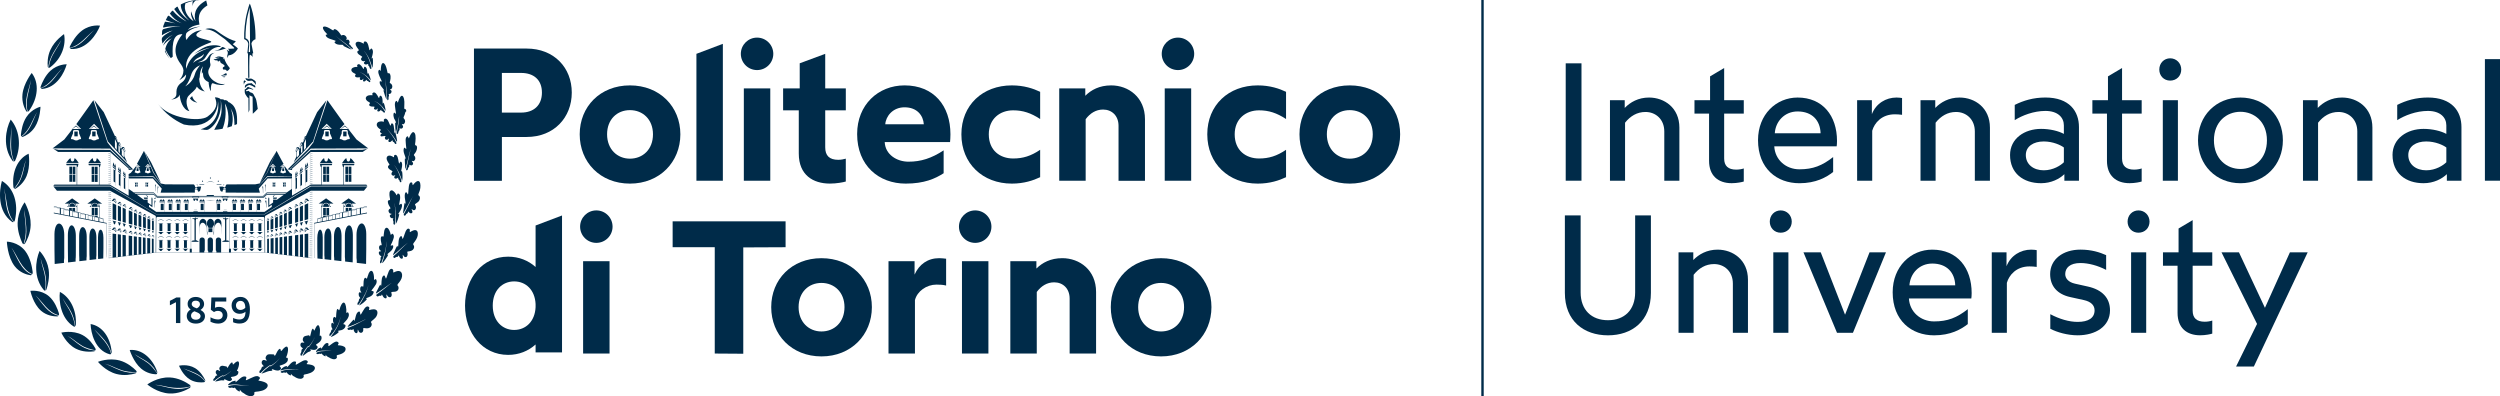 <?xml version="1.0" encoding="UTF-8"?>
<svg id="Livello_2" data-name="Livello 2" xmlns="http://www.w3.org/2000/svg" viewBox="0 0 1249 197.94">
  <defs>
    <style>
      .cls-1 {
        fill: #002b49;
      }

      .cls-2 {
        fill: none;
        stroke: #002b49;
        stroke-miterlimit: 10;
        stroke-width: 1.2px;
      }
    </style>
  </defs>
  <g id="Livello_1" data-name="Livello 1">
    <g>
      <g>
        <path class="cls-1" d="m236.78,24.26h26.33c13.68,0,22.55,9.53,22.55,21.99s-8.87,22.18-22.55,22.18h-12.36v21.89h-13.96V24.26Zm23.59,31.99c6.23,0,10.38-3.59,10.38-10s-4.15-9.81-10.38-9.81h-9.63v19.82h9.63Z"/>
        <path class="cls-1" d="m289.62,67.1c0-13.78,10.19-24.44,25.1-24.44s25.19,10.66,25.19,24.44-10.29,24.63-25.19,24.63-25.1-10.75-25.1-24.63Zm36.61,0c0-7.46-5.1-12.08-11.51-12.08s-11.42,4.62-11.42,12.08,5.09,12.17,11.42,12.17,11.51-4.53,11.51-12.17Z"/>
        <path class="cls-1" d="m399.07,76.72v-21.61h-7.83v-10.94h8.3v-12.55l12.74-4.72v17.27h10.29v10.94h-10.29v18.5c0,4.15,2.08,6.23,6.51,6.23,1.42,0,2.74-.28,3.77-.57v11.42c-1.23.38-4.62,1.03-7.92,1.03-8.4,0-15.57-4.24-15.57-15Z"/>
        <path class="cls-1" d="m428.23,66.91c0-14.53,10.48-24.25,23.68-24.25,14.63,0,22.93,10.19,22.93,24.44,0,1.13-.1,3.11-.19,3.87h-32.65c.28,6.32,6.13,9.81,11.89,9.81,6.23,0,11.51-1.7,17.55-5.66v11.42c-4.25,2.74-9.72,5.19-18.97,5.19-13.31,0-24.25-8.87-24.25-24.81Zm33.31-4.81c-.28-4.34-3.3-8.49-9.63-8.49-5.76,0-9.34,4.34-9.63,8.49h19.25Z"/>
        <path class="cls-1" d="m494,67.1c0,8.11,5.66,12.08,12.17,12.08,4.91,0,8.87-1.23,13.49-4.34v13.68c-3.39,1.6-8.02,3.21-14.15,3.21-14.53,0-25.2-10-25.2-24.63s10.66-24.44,25.2-24.44c6.13,0,10.76,1.6,14.15,3.21v13.59c-4.62-3.02-8.59-4.34-13.49-4.34-6.51,0-12.17,4.15-12.17,11.99Z"/>
        <path class="cls-1" d="m529.19,44.17h13.02v3.68c2.93-2.93,7.08-5.19,12.93-5.19,8.68,0,16.89,5.95,16.89,16.89v30.76h-13.21v-27.46c0-5-3.3-8.12-7.74-8.12-3.59,0-6.51,1.89-8.68,4.81v30.76h-13.21v-46.14Z"/>
        <path class="cls-1" d="m616.85,67.1c0,8.11,5.66,12.08,12.17,12.08,4.91,0,8.87-1.23,13.49-4.34v13.68c-3.39,1.6-8.02,3.21-14.15,3.21-14.53,0-25.2-10-25.2-24.63s10.66-24.44,25.2-24.44c6.13,0,10.76,1.6,14.15,3.21v13.59c-4.62-3.02-8.59-4.34-13.49-4.34-6.51,0-12.17,4.15-12.17,11.99Z"/>
        <path class="cls-1" d="m649.22,67.1c0-13.78,10.19-24.44,25.1-24.44s25.19,10.66,25.19,24.44-10.29,24.63-25.19,24.63-25.1-10.75-25.1-24.63Zm36.61,0c0-7.46-5.1-12.08-11.51-12.08s-11.42,4.62-11.42,12.08,5.09,12.17,11.42,12.17,11.51-4.53,11.51-12.17Z"/>
        <path class="cls-1" d="m357.09,123.51h-21.04v-12.93h56.43v12.93l-21.14.1v53.12l-14.25-.1v-53.12Z"/>
        <path class="cls-1" d="m385.3,153.43c0-13.78,10.19-24.44,25.1-24.44s25.19,10.66,25.19,24.44-10.29,24.63-25.19,24.63-25.1-10.76-25.1-24.63Zm36.61,0c0-7.45-5.1-12.08-11.51-12.08s-11.42,4.63-11.42,12.08,5.09,12.17,11.42,12.17,11.51-4.53,11.51-12.17Z"/>
        <path class="cls-1" d="m443.9,130.49h13.02v6.7c2.27-5.09,6.51-8.21,12.36-8.21.94,0,2.83.19,3.4.28v13.4c-1.51-.38-3.02-.47-4.81-.47-5,0-9.63,3.3-10.76,7.74v26.7h-13.21v-46.14Z"/>
        <path class="cls-1" d="m504.76,130.49h13.02v3.68c2.93-2.92,7.08-5.19,12.93-5.19,8.68,0,16.89,5.94,16.89,16.89v30.76h-13.21v-27.46c0-5-3.3-8.12-7.74-8.12-3.59,0-6.51,1.89-8.68,4.81v30.76h-13.21v-46.14Z"/>
        <path class="cls-1" d="m554.95,153.43c0-13.78,10.19-24.44,25.1-24.44s25.19,10.66,25.19,24.44-10.29,24.63-25.19,24.63-25.1-10.76-25.1-24.63Zm36.61,0c0-7.45-5.1-12.08-11.51-12.08s-11.42,4.63-11.42,12.08,5.09,12.17,11.42,12.17,11.51-4.53,11.51-12.17Z"/>
        <polygon class="cls-1" points="347.93 26.89 347.93 90.31 361.14 90.31 361.14 21.9 361.13 21.9 347.93 26.89"/>
        <path class="cls-1" d="m371.62,90.31h13.21v-46.14h-13.21v46.14Zm6.61-55.3c4.48,0,8.11-3.63,8.11-8.11s-3.63-8.11-8.11-8.11-8.11,3.63-8.11,8.11,3.63,8.11,8.11,8.11Z"/>
        <path class="cls-1" d="m581.9,90.31h13.21v-46.14h-13.21v46.14Zm6.61-55.3c4.48,0,8.11-3.63,8.11-8.11s-3.63-8.11-8.11-8.11-8.11,3.63-8.11,8.11,3.63,8.11,8.11,8.11Z"/>
        <path class="cls-1" d="m291.32,176.64h13.21v-46.14h-13.21v46.14Zm6.61-55.3c4.48,0,8.11-3.63,8.11-8.11s-3.63-8.11-8.11-8.11-8.11,3.63-8.11,8.11,3.63,8.11,8.11,8.11Z"/>
        <path class="cls-1" d="m480.6,176.64h13.21v-46.14h-13.21v46.14Zm6.61-55.3c4.48,0,8.11-3.63,8.11-8.11s-3.63-8.11-8.11-8.11-8.11,3.63-8.11,8.11,3.63,8.11,8.11,8.11Z"/>
        <path class="cls-1" d="m280.77,107.66l-13.19,5v20.73c-3.62-3.24-8.31-5.16-13.71-5.16-12.8,0-21.54,10.66-21.54,24.44s8.75,24.63,21.54,24.63c5.4,0,10.09-1.93,13.71-5.2v3.97h13.21v-68.41h-.02Zm-23.9,57.18c-5.92,0-10.69-4.53-10.69-12.17s4.77-12.08,10.69-12.08,10.37,4.32,10.71,11.28v1.61c-.34,7.13-4.93,11.36-10.71,11.36Z"/>
      </g>
      <g>
        <g>
          <path class="cls-1" d="m87.91,150.98l-3.03,1.53v-2.21l3.21-1.68h2v12.77h-2.18v-10.42Z"/>
          <path class="cls-1" d="m102.4,158.02c0,2.04-1.72,3.65-4.52,3.65-2.96,0-4.59-1.61-4.59-3.89,0-1.39.76-2.48,1.98-3.17-.89-.57-1.54-1.41-1.54-2.76,0-2.06,1.56-3.5,4.08-3.5s4.16,1.53,4.16,3.6c0,1.22-.76,2.24-1.8,2.9,1.45.73,2.23,1.75,2.23,3.17Zm-2.2-.07c0-.73-.42-1.35-1.65-1.86l-1.4-.58c-1.03.42-1.71,1.15-1.71,2.15,0,1.3.94,2.06,2.43,2.06s2.32-.84,2.32-1.77Zm-4.43-6.04c0,.75.58,1.33,1.34,1.66l1.22.49c.94-.49,1.58-1.17,1.58-2.03,0-.99-.69-1.81-2.11-1.81s-2.03.78-2.03,1.68Z"/>
          <path class="cls-1" d="m113.6,157.47c0,2.26-1.74,4.2-4.57,4.2-1.71,0-2.9-.49-3.87-.93v-2.23c1.11.64,2.43,1.09,3.79,1.09s2.32-.84,2.32-2.13-.94-2.15-2.45-2.15c-.84,0-1.51.29-1.92.58l-1.56-1.15.27-6.13h7.44v2.04h-5.5l-.16,3.1c.45-.24,1.11-.44,2.11-.44,2.25,0,4.1,1.62,4.1,4.14Z"/>
          <path class="cls-1" d="m116.45,161.01v-2.17c.87.46,2.11.78,3.09.78,2.09,0,3.1-1.15,3.1-3.89-.54.49-1.49,1.04-2.92,1.04-2.32,0-4.01-1.64-4.01-4.22s2-4.22,4.43-4.22c2.98,0,4.72,2.3,4.72,6.2,0,5.31-1.94,7.12-5.32,7.12-1.13,0-2.47-.35-3.09-.66Zm6.1-7.24c0-2.23-.82-3.45-2.43-3.45-1.29,0-2.23.93-2.23,2.26s.91,2.28,2.23,2.28c1.05,0,1.92-.55,2.43-1.1Z"/>
        </g>
        <path class="cls-1" d="m64.95,116.29l.68-.65.85,1.69-.76-1.97h-.66l-.76.93h.64Zm.1.23l.46-.07.22.55.32.16-.47-1.04-.53.41Zm1.91-3.32c.18.03.26.19.32.53.09.83.6,1.14.76.19.06-.3.15-.42.32-.35,0,0,0-.17,0-.17-.56-.15-.84-.22-1.4-.36v.18Zm1.4-6.35l-1.4-.61v6.24l1.4.38v-6.01Zm-.33-1.42l-.47.37.41-.06.19.49.29.14-.42-.93Zm87.26,5.59h.8v-.12h-.8l-.53.17.03.11.51-.16Zm-87.89,5.65l.64-.61.8,1.6-.72-1.86h-.62l-.72.87h.61Zm.09.22l.43-.07.21.52.3.15-.44-.99-.5.39Zm3.12-9.07l-1.4-.61v5.87l1.4.39v-5.64Zm-2.44-3.07h-.59l-.68.83h.57l.6-.58.76,1.51-.68-1.76Zm87.12,8.25h.8v-.12h-.81s-.52.14-.52.14l.02.11.51-.14Zm0,1h.8v-.12h-.81s-.52.13-.52.13l.02.11.51-.12Zm-90.95-1.48c.22.03.34.22.41.58.12.88.76,1.25.97.24.07-.32.21-.43.41-.36v-.18c-.72-.19-1.07-.28-1.79-.47v.19Zm90.42-.51l.02.11.51-.12h.8v-.12c-.45,0-.88-.02-1.33.12Zm-98.02-12.76l-.98,1.2h.83l.87-.84,1.1,2.19-.98-2.55h-.85Zm2.66,16.24l.51-.08.25.62.36.18-.53-1.18-.59.46Zm.81-14.61h-.69l-.8.98h.68l.72-.69.9,1.79-.8-2.09Zm94.56,22.1h1.32v-.12h-1.32v.12Zm-95.48-7.76l.76-.73.96,1.91-.86-2.23h-.74l-.86,1.05h.73Zm-1.66-1.53h-.85l-.98,1.2h.83l.87-.84,1.1,2.19-.98-2.55Zm-1.34-4.17l1.77.49v-7.69l-1.77-.77v7.97Zm.47,5.67l.59-.09.28.71.42.2-.61-1.35-.68.53Zm3.3-13.52l-.56.43.48-.08.23.58.34.17-.49-1.1Zm-2.06-.1l-.61-1.35-.68.53.59-.09.28.71.41.2Zm-2.99,22.42h.5s0-.13,0-.13c-.3.02-1.01,0-1.32,0,0,0,0,.12,0,.12h.82Zm9.33-12.25l1.79.49v-6.37l-1.79-.78v6.66Zm-10.15,11.24h1.32s0-.12,0-.12h-1.32s0,.12,0,.12Zm6.25-19.61l-1.54-.68v7.55l1.54.42v-7.3Zm-1.54,7.76c.2.03.29.23.35.63.1,1.01.67,1.36.84.2.06-.36.16-.51.35-.44,0,0,0-.21,0-.21-.62-.16-.93-.24-1.54-.4v.22Zm-4.71,10.86c.32,0,1.01,0,1.32,0,0,0,0-.12,0-.12h-1.32v.12Zm7.78-6.22l.77-.74.97,1.94-.87-2.25h-.75l-.87,1.06h.73Zm-.69-4.03c.2.03.29.22.35.6.1.95.66,1.3.84.21.06-.35.17-.48.35-.41,0,0,0-.2,0-.2-.62-.16-.93-.24-1.54-.4v.21Zm1.17-8.94l-.51.4.44-.07.21.53.31.15-.45-1Zm.14-.72h-.63l-.73.89h.62l.65-.62.82,1.63-.73-1.9Zm2.52,2.6l.47-.07.23.57.33.16-.48-1.08-.54.43Zm-3.03,11.35l.52-.08.25.63.37.18-.53-1.19-.6.47Zm3.73-12.55h-.68l-.78.96h.67l.7-.67.88,1.76-.78-2.04Zm89.48,12.52h.8v-.12h-.81s-.52.08-.52.08v.12s.53-.08.53-.08Zm0,1h.8v-.12h-.81l-.52.06v.12s.52-.06.52-.06Zm-99.01-6.54c.22.03.33.25.4.67.12,1.06.76,1.46.96.23.07-.39.19-.53.4-.45,0,0,0-.22,0-.22l-1.77-.46v.23Zm99.81,11.41h-1.32v.12h1.32s0-.12,0-.12Zm-93.27-17.46l-1.54-.68v7.16l1.54.42v-6.91Zm6.39,9.36c.17.03.26.19.32.5.09.78.6,1.09.76.19.06-.28.16-.39.32-.33,0,0,0-.16,0-.16-.56-.15-.84-.22-1.4-.36v.17Zm86.08,1.23h.8v-.12c-.33-.01-1.01,0-1.33.08,0,0,.01.12.01.12l.51-.08Zm-112.08,15.09c-.02-.6,0-1.57.11-2.14,0,0,0-9.76,0-9.76-.03-5.74-3.67-6.73-3.77-.29.01.25-.06,11.39.08,11.26,0,0,0,1.34,0,1.34,1.43-.16,2.15-.25,3.58-.41Zm111.55-27.93l.04.11.51-.24h.79v-.12h-.8l-.54.24Zm1.34-1.24h-.8l-.54.27.04.11.51-.26h.79v-.12Zm-.79-.88h.79v-.12h-.8l-.54.28.04.11.51-.27Zm-85.05,6.52l-.47.37.41-.06.19.49.29.14-.42-.93Zm84.54-7.24l.51-.28h.79v-.12h-.8l-.54.29.04.1Zm.51,3.71h.79v-.12h-.8l-.54.27.04.11.51-.26Zm0,3.99h.79v-.12h-.8l-.54.21.03.11.51-.2Zm-.54-.94l.03.11.51-.17h.8v-.12h-.8l-.53.18Zm.54-2.05h.79v-.12h-.8l-.54.24.04.11.51-.23Zm0,1h.79v-.12h-.8l-.54.21.03.11.51-.2Zm-.55-6.84l.04.11.51-.25h.79v-.12h-.8l-.54.26Zm-101.47,30.76v-17.19s0-.37,0-.37c0,0-1.68-.33-1.68-.33v-1.88l-1.75-.44v-6.53h-.2v.87h-.29c-.03-.51-.23-.97-.53-1.33h2.18l-3.69-2.63-3.69,2.63h2.18c-.3.36-.5.82-.53,1.33h-.39v.3h.64c-.12-2.58,3.52-2.75,3.59-.15,0,0,0,.15,0,.15h.54v5.31c-.2-.05-.65-.16-.86-.22,0,0,0-.66,0-.66h-1.35v.32l-.29-.07v-.25h-.99l-7.59-1.9v-3.71h-.2v.87h-.29c-.03-.51-.23-.97-.53-1.33h2.18l-3.69-2.63-3.69,2.63h2.18c-.3.36-.5.82-.53,1.33h-.39v.3h.64c-.07-1.09.75-2.05,1.79-2.05,1.05,0,1.86.96,1.79,2.05,0,0,.54,0,.54,0v2.48l-.86-.22v-1.76h-1.35v1.42l-.29-.07v-1.35h-1.35v1.01s-4.12-1.03-4.12-1.03c0,0-3.49-.88-3.49-.88v.18l2.97.75v.27l-3.01-.74v.09l3.01.74v2.55l-3.01-.59v.37l26.31,5.12c.05-.02-.15,17.42.1,17.2Zm-21.44-21.73l-1.43-.28v-2.89l1.43.36v2.81Zm2.69.52l-2.53-.49v-2.44l2.53.64v2.3Zm0-2.39l-2.53-.64v-.26l2.53.63v.26Zm1.69,2.72l-1.25-.24v-2.63l1.25.32v2.56Zm2.67.52l-2.5-.49v-2.2l2.5.59v2.09Zm0-2.19l-2.5-.59v-.25l2.5.63v.22Zm1.46,2.47l-1.04-.2v-2.38l1.04.26v2.32Zm2.21.43l-2.09-.41v-2.02l2.09.51v1.91Zm0-2.01l-2.09-.51v-.21l2.09.53v.19Zm1.35,2.27l-1.08-.21v-2.18l1.08.27v2.12Zm2.07.4l-1.93-.38v-1.84l1.93.47v1.74Zm0-1.83l-1.93-.47v-.18l1.93.49v.17Zm1.09,2.04l-.82-.16v-1.99l.82.2v1.94Zm1.98.38l-1.84-.36v-1.68l1.84.45v1.58Zm0-1.68l-1.84-.45v-.17l1.84.46v.15Zm.73,1.82l-.46-.09v-1.82l.46.12v1.79Zm1.64.32l-1.5-.29v-1.54l1.5.37v1.46Zm0-1.56l-1.5-.37v-.15l1.5.38v.14Zm-13.65,19.86c.21-.17.07-11.04.11-11.56,0-2.69-.89-5.01-1.99-5.17-1.1-.16-1.99,2.02-1.99,4.87-.02,1.8,0,12.13.09,13.67,1.51-.17,2.27-.26,3.78-.43v-1.37Zm-.23-25.99c-.04-2.36-2.94-2.35-2.96.01,0-.01,2.98.02,2.96-.01Zm11.27,4.19v-3.64h-1.35v3.64h1.35Zm.01-4.19c-.04-2.36-2.94-2.35-2.96.01,0-.01,2.98.02,2.96-.01Zm107.28-6.41h-.8l-.54.27.04.11.51-.26h.79v-.12Zm-124.15,34.45c-.03-.71,0-1.85.14-2.53,0,0,0-11.52,0-11.52-.04-6.77-4.75-8.03-4.89-.37-.02,1.96,0,13.26.11,14.95,1.86-.21,2.79-.32,4.65-.53Zm19.63-2.24c.12-3.83.07-6.49.08-10.31-.02-4.99-2.64-5.72-2.71-.21,0,0,0,8.9,0,8.9.05.51.07,1.4.06,1.92,1.03-.12,1.54-.18,2.57-.29Zm-16.29,26.26c1.27,2.32,2.09,5.01,2.31,7.68.16-.16.27-.42.28-.75.49-7.29-2.89-13.88-7.97-16.47-.59,4.61.43,13.25,6.9,17.28.26.17.52.16.71,0h-.08c-.47-3.95-2.18-7.55-4.33-10.8-.67-1.08-1.34-2.17-1.85-3.4,1.2,2.31,2.79,4.15,4.01,6.46Zm120.03-47.38h.79v-.12h-.8l-.53.19.03.11.51-.19Zm-107.27,21.52c-.02-.55,0-1.44.1-1.97,0,0,0-9.01,0-9.01-.03-5.3-3.4-6.22-3.5-.27.01.21-.05,10.54.08,10.4v1.23c1.33-.15,1.99-.23,3.32-.38Zm-2.22-22.01h1.35v-3.64h-1.35v3.64Zm110.28-11.6h-.8l-.54.29.04.11.51-.28h.79v-.12Zm-.8,13.09h.8v-.12h-.8l-.53.18.03.11.51-.18Zm-83.85,5.33c.17.03.26.18.32.47.09.73.6,1.03.76.19.06-.27.16-.36.32-.3v-.15c-.56-.15-.84-.22-1.4-.36v.16Zm1.05-6.69l-.47.37.41-.06.19.49.29.14-.42-.93Zm.13-.67h-.59l-.68.83h.58l.6-.58.76,1.51-.68-1.76Zm-.73,10.48l.56-.54.7,1.4-.62-1.63h-.54l-.62.76h.53Zm82.86-7.42l.02.11.51-.15h.8v-.12h-.81s-.52.15-.52.15Zm-82.78,7.61l.38-.06.18.45.26.13-.39-.86-.43.34Zm-2.29-.6l.6-.58.76,1.51-.68-1.76h-.59l-.68.83h.57Zm.69-11.17h-.59l-.68.83h.57l.6-.58.76,1.51-.68-1.76Zm2.47,2.91l-1.4-.61v5.51l1.4.39v-5.28Zm3.36.37l-.51.62h.43l.45-.44.57,1.14-.51-1.33h-.44Zm-6.43,8.1l.41-.06.19.49.29.14-.42-.93-.47.37Zm6.47.99l.31-.05.15.37.22.11-.31-.7-.35.28Zm-.32-3.33l.89.24v-4.64l-.89-.39v4.78Zm.93-4.56l-.31-.7-.35.28.31-.05.15.37.22.11Zm-.16,7.1h-.44l-.51.62h.43l.45-.44.57,1.14-.51-1.33Zm-.77-1.99c.26.02.22,1,.44.98.25.1.18-.86.44-.75,0,0,0-.13,0-.13-.36-.09-.53-.14-.89-.23v.14Zm-1.13,1.59h-.51l-.59.73h.5l.53-.51.67,1.33-.59-1.55Zm-.53.91l.36-.06.17.43.25.12-.37-.82-.41.32Zm-.07-9.87l-.59.73h.51l.53-.51.67,1.33-.59-1.55h-.51Zm.77,1.41l-.37-.82-.41.32.36-.06.17.43.25.12Zm-1.29,5.39c.17.02.26.17.32.45.09.68.6.97.76.19.05-.25.17-.33.32-.27v-.14c-.56-.15-.84-.22-1.4-.36v.15Zm52.07-5.43l-1.58.82h.94v-.04s-.63,0-.63,0l1.31-.57,1.31.57h-.63v.04s.94,0,.94,0c-.01,0-1.62-.85-1.64-.82Zm-34.45,14.98c.74-.09.57.98,1.34.95.77.03.6-1.05,1.34-.95,0,0,0-.15,0-.15h-2.68v.15Zm-37.13-3.47h.8s.52.04.52.04v-.12s-.52-.04-.52-.04h-.8v.12Zm34.4-11.51l-1.62.83h.94c.06-.08-.58-.02-.64-.04,0,0,1.31-.57,1.31-.57l1.31.57h-.64c-.06.08.93.02.94.04-.02,0-1.58-.82-1.59-.83Zm4.79,14.37v-3.69h-1.45v3.69h1.45Zm0-8.39v-3.69h-1.45v3.69h1.45Zm-.71,2.41l-1.62.83h.94c.06-.08-.58-.02-.64-.04,0,0,1.31-.57,1.31-.57l1.31.57h-.64c-.06.08.93.02.94.04-.02,0-1.58-.82-1.59-.83Zm-5.44-1.8c.74-.09.57.98,1.34.95.77.03.6-1.05,1.34-.95,0,0,0-.15,0-.15h-2.68v.15Zm6.53-4.56h-2.21v.15h2.21v-.15Zm-6.53,12.95c.74-.09.57.98,1.34.95.77.03.6-1.05,1.34-.95,0,0,0-.15,0-.15h-2.68v.15Zm31.5-12.95h-2.21v.15h2.21v-.15Zm-29.05,8.39h-2.21v.15h2.21v-.15Zm-.38-4.45v-3.69h-1.45v3.69h1.45Zm0,8.39v-3.69h-1.45v3.69h1.45Zm.38-12.33h-2.21v.15h2.21v-.15Zm-1.09,6.35l-1.62.83h.94c.06-.08-.58-.02-.64-.04,0,0,1.31-.57,1.31-.57l1.31.57h-.64c-.06.08.93.02.94.04-.02,0-1.58-.82-1.59-.83Zm12.82-8.51c-.98,0-1.78.96-1.78,2.14,0,.59.01,10.25.07,3.35-.26-5.11,3.23-3.99,3.42-.94,0,0,.04,3.43.04,3.43l.02-5.83c0-1.18-.8-2.14-1.78-2.14Zm3.76,0c-.97,0-1.78.96-1.78,2.14v4.49s.29,0,.29,0v1.27h.19v-1.39h-.4v-3.24h.24l.44,1.25s1.01.01,1,0c-.02.02,1,0,1,0l.44-1.25h.24v3.24h-.4v1.39h.19v-1.27h.29v-4.49c0-1.16-.76-2.1-1.72-2.14Zm3.7,0c-.98,0-1.78.96-1.78,2.14l.02,5.83.04-3.43c.19-3.05,3.68-4.17,3.42.94.06,6.91.07-2.76.07-3.35,0-1.18-.8-2.14-1.78-2.14Zm-17.56,6.71c.74-.09.57.98,1.34.95.77.03.6-1.05,1.34-.95,0,0,0-.15,0-.15h-2.68v.15Zm22.85,4.11h-1.09v-10.01c0-.25.17-.99.47-.73.27.36.5-.07.6-.32,0,0-1.33,0-1.26,0v-.53h-.34v.53h-1.19c.07.25.28.6.55.34.36-.27.54.42.54.71,0,0,0,9.96,0,9.96h-.73v.37h-.61v.38h3.42v-.32h-.36v-.36Zm4.57-.27h-2.21v.15h2.21v-.15Zm-1.13-2.03l-1.58.82h.94v-.04s-.63,0-.63,0l1.31-.57,1.31.57h-.63v.04s.94,0,.94,0c-.01,0-1.63-.85-1.64-.82Zm.75,5.98v-3.69h-1.45v3.69h1.45Zm-2.07.61c.74-.09.57.98,1.34.95.77.03.6-1.05,1.34-.95,0,0,0-.15,0-.15h-2.68v.15Zm-17.22-15.63s6.07,0,6.08,0v-.07h-6.05s-.29-.21-.3-.22c0,0-.78,0-.78,0v.07h.76l.29.21Zm12.15,0l.29-.21h.76v-.07h-.78s-.3.21-.3.22c0,0-6.05,0-6.05,0v.07s6.07,0,6.08,0Zm-18.55.64l-1.62.83h.94c.06-.08-.58-.02-.64-.04,0,0,1.31-.57,1.31-.57l1.31.57h-.64c-.06.08.93.02.94.04-.02,0-1.58-.82-1.59-.83Zm11.47,6.52h1.99v-1.92h-1.99v1.92Zm-21,.07c.74-.09.57.98,1.34.95.77.03.6-1.05,1.34-.95,0,0,0-.15,0-.15h-2.68v.15Zm15.42,4.04h-.73v-9.96c0-.29.18-.97.54-.71.14.15.36.1.45-.1l.1-.24h-1.19v-.53h-.34v.53c.07,0-1.26,0-1.26,0l.14.29c.1.2.34.22.46.03.3-.27.48.5.47.73,0,0,0,10.01,0,10.01h-1.09v.36h-.36v.32h3.42v-.38h-.61v-.37Zm-14.06-10.63l-1.62.83h.94c.06-.08-.58-.02-.64-.04,0,0,1.31-.57,1.31-.57l1.31.57h-.64c-.06.08.93.02.94.04-.02,0-1.58-.82-1.59-.83Zm103.65,31.7c.2-.51-.07-2.08-.76-1.58-.15.12-.3.28-.47.28-.11,0,0-.69-.06-1.48-.1-1.42-.51-3.23-1.52-3.04-1.02.35-1.33,1.9-1.67,2.81-.16.47-.32,1.54-.7.93-.44-.67-.97-.07-1.11.61-.32.92-.14,2.77-.35,3.49-.1.14-.22,0-.39-.09-.24-.14-.45-.11-.71.09-.63.5-.43,1.77-.36,2.07.07.3.5.72.47.93-.13.18-.79-.38-1.04-.06-.37.38-.29,1.2-.17,1.66.12.46.72.98.67,1.19-.05.21-.21.12-.39.27-.19.14-.28.93-.37,1.23-.06.25-.39.6-.5.79-.11.14-.3,1.27.25,1.1.55-.42.91-1.24,1.38-1.86,1.58-2.51,3.12-5.23,3.72-8.16-.43,3.04-2.68,7.31-4.68,10.25.93-.14,3.41-2.28,3.91-3.09.07-.55-.51,0-.45-.37.79-.52,2.36-.81,3.11-1.69.49-.38,1.22-1.88.3-2-.27-.02-.58,0-.69-.15,0-.31,2.52-2.97,2.57-4.12Zm-2.02-94.58c-.3.31.06.63-.02.98-.02.12-.47-.02-1,0-2.64.03-3.27,2.18-.85,3.42.39.22.91.46.48.8-.34.32-.49.96.19,1.25.8.41,2.07.14,2.2.35.09.24-.22.44-.27.67-.13.69.81.91,1.24.69.21-.08.58-.57.7-.53.07.17-.44.97-.28,1.21.16.43.71.33,1.03.19.32-.14.78-.8.9-.76.12.05.03.23.08.43.05.21.53.29.7.39.17.09.32.46.4.51.37.29.9.02.72-.48-.49-.82-1.17-1.73-1.77-2.54-1.03-1.04-2.17-2.13-3.56-2.62.03.02.13.03.19.05,2.07.75,3.72,2.43,4.96,4.2.16.22.31.43.45.63.05-.22.05-.63-.13-1.34-.28-.9-.35-2.03-.9-2.73-.34-.06-.11.53-.34.47-.17-.79.01-2.35-.39-3.22-.15-.39-.38-.67-.7-.75-.63-.16-.53.92-.79,1.15-.06.06-.19-.17-.38-.52-.52-.99-1.66-3.14-2.87-1.93Zm-3.23,85.3c.1-1.63.13-13.05.1-14.95,0-3.12-1.09-5.48-2.44-5.28-1.35.2-2.44,2.73-2.44,5.65v11.52c.13.67.16,1.83.14,2.53,1.86.21,2.79.32,4.65.53Zm-97.69-16.45v-3.69h-1.45v3.69h1.45Zm85.36,15.04c.08-1.37.1-11,.08-12.6-.1-6.43-3.73-5.47-3.77.29,0,0,0,9.76,0,9.76.1.57.12,1.55.11,2.14,1.43.16,2.15.25,3.58.41Zm-5.08-.58c.07-1.26.09-10.15.08-11.63-.09-5.94-3.47-5.04-3.5.27,0,0,0,9.01,0,9.01.09.53.11,1.43.1,1.97,1.33.15,1.99.23,3.32.38Zm10.72,1.22c.08-1.49.11-11.94.09-13.67-.1-6.98-3.94-5.95-3.98.3,0,0,0,10.61,0,10.61.11.62.13,1.69.11,2.32,1.51.17,2.27.26,3.78.43Zm7.16-24.89l-3.01.59v-2.55l3.01-.74v-.09l-3.01.74v-.27l2.97-.75v-.18c-1.88.47-5.73,1.44-7.62,1.91,0,0,0-1.01,0-1.01h-1.35v1.35l-.29.07v-1.42h-1.35v1.76l-.86.22v-2.48h.54v-.15c.04-2.49,3.54-2.5,3.59,0,0,0,0,.15,0,.15h.64v-.3h-.39c-.03-.51-.23-.97-.53-1.33h2.18l-3.69-2.63-3.69,2.63h2.18c-.3.36-.5.82-.53,1.33h-.29v-.87h-.2v3.71l-7.59,1.9h-.99v.25l-.29.07v-.32h-1.35v.66l-.49.12h-.02s-.35.09-.35.09v-5.31h.54v-.15c.05-2.49,3.54-2.5,3.59,0,0,0,0,.15,0,.15h.64v-.3h-.39c-.03-.51-.23-.97-.53-1.33h2.18l-3.69-2.63-3.69,2.63h2.18c-.3.36-.5.82-.53,1.33h-.29v-.87h-.2v6.53l-1.75.44v1.88l-1.68.33v.37s0,17.18,0,17.18h.1v-17.2l26.31-5.12v-.37Zm-23.04,4.49l-1.5.29v-1.46l1.5-.37v1.54Zm0-1.63l-1.5.37v-.14l1.5-.38v.15Zm.6,1.52l-.46.09v-1.79l.46-.12v1.82Zm2.11-.41l-1.84.36v-1.58l1.84-.45v1.68Zm0-1.77l-1.84.45v-.15l1.84-.46v.17Zm.95,1.59l-.82.16v-1.94l.82-.2v1.99Zm2.2-.43l-1.93.38v-1.74l1.93-.47v1.84Zm0-1.93l-1.93.47v-.17l1.93-.49v.18Zm1.21,1.69l-1.08.21v-2.12l1.08-.27v2.18Zm2.36-.46l-2.09.41v-1.91l2.09-.51v2.02Zm0-2.11l-2.09.51v-.19l2.09-.53v.21Zm1.16,1.88l-1.04.2v-2.32l1.04-.26v2.38Zm2.92-.57l-2.5.49v-2.09l2.5-.59v2.2Zm0-2.29l-2.5.59v-.22l2.5-.63v.25Zm1.42,2.02l-1.25.24v-2.56l1.25-.32v2.63Zm2.96-.58l-2.53.49v-2.3l2.53-.64v2.44Zm0-2.54l-2.53.64v-.26l2.53-.63v.26Zm1.59,2.23l-1.43.28v-2.81l1.43-.36v2.89Zm19.84-1.08c.63-1.05,1.52-2.48,1.11-3.72-.33-.82-.97.31-1.29.25-.17-.03.27-1.41.41-2.82.09-.98.25-2.71-1.01-2.86-.4-.03-.36.63-.64.88-.09.08-.31-.5-.69-1.03-.69-.96-1.8-1.99-2.58-1.09-.78.88-.2,3.23-.08,4,.12.97-.45.27-.88.76-.6.62.18,2.25.6,2.88.35.67.88,1.08.15,1.27-.19.08-.41.21-.56.63-.29.85.46,1.53.66,1.67.2.14.75.07.82.24.03.08-.16.17-.38.29-.93.36-.45,1.38.13,1.71.31.21,1.04.08,1.1.25.06.17-.11.24-.2.48-.09.24.21.82.27,1.09.06.26-.05.76-.04.89,0,.27.39,1.01.72.53.46-2.39.35-5.12.2-7.62-.1-1.06-.25-2.2-.59-3.19.92,2.66.96,5.62.95,8.41-.02.75-.05,1.51-.1,2.22.67-.82,1.65-3.8,1.75-5-.2-.42-.41.39-.53.09-.02-.21.51-.88.71-1.21Zm-2.75-46.67c.38.71.93,1.56,1,2.34-.15.3-.26-.71-.47-.1.05,1.23.08,4.09.45,5.03.7-2.78,1.24-5.82,1.56-8.6.01,1.44-.19,2.91-.42,4.33-.25,1.44-.58,3.03-.83,4.39.03.17-.05.42.29.46.6-.23.44-.8.68-1.34.11-.22.51-.69.49-.97-.3-1.04.29-.33.94-.43.31-.1.81-.42.81-1.05,0-.54-.7-.97-.61-1.13.09-.16.55.08.75,0,.63-.25,1.08-1.27.79-1.99-.09-.52-.57-.79-.71-1.2-.04-.34.21-.72.48-1.41.33-.52.17-1.56.85-1.82.02-.14.02-.29.01-.41,0-.39-.32-.84-.62-.76-.21.1-.38-.17-.36-.85.01-1.64.36-3.96-.61-5.46-.87-1.03-1.65.54-2.14,1.77-.27.68-.4,1.4-.49,1.32-.27-.25-.32-.99-.67-.87-.45.16-.66.63-.73,1.23-.26,1.08.66,5.01.49,5.25-.15.03-.36-.27-.57-.45-.21-.18-.42-.25-.57.2-.25.79-.06,1.72.19,2.52Zm4.9,14.96c-.64,1.64.72,3.78.97,5.28-.16.26-.2-.59-.46-.22-.15.73.08,2.72.09,3.71.03.87.09,1.48.21,1.54,1.04-3.47,1.61-7.16,2.79-10.59.14-.38-.1.29-.12.38-.94,3.37-1.5,7.04-2.36,10.38.02.19-.06.43.29.52.64-.13.49-.75.75-1.27.13-.22.56-.64.55-.92-.26-1.14.32-.3,1-.28.33-.05.86-.29.89-.96,0-.57-.73-1.15-.63-1.3.1-.15.58.18.79.12.21-.06,1.04-.44.93-1.62-.02-.37-.16-.76-.41-1-.63-.47-.14-.74.32-1.45.83-.9,1.55-3.63.31-3.83-.23.03-.39-.2-.31-.8.2-.95.56-4.31-.24-5.33-.86-1.23-1.76.22-2.33,1.38-.32.65-.5,1.34-.59,1.25-.25-.22-.22-1.03-.64-1.02-1.45.5-.8,3.13-.77,4.42.02.48.26,1.81.12,1.95-.3.02-.8-1.21-1.16-.37Zm-.9,16.25c.35-.97.24-3.96-.05-4.94-.31-.23-.24.54-.44.37.05-.98.64-2.63.5-3.76-.03-.5-.17-.93-.45-1.17-.55-.48-.75.77-1.05.89-.39-.94-.38-3.15-1.17-4.03-.29-.36-.67-.49-1.13-.24-.37.21-.12.74-.3,1.06-.06.11-.42-.24-.92-.47-2.11-1.04-3.45.41-2.28,2.48.31.64.72,1.19.83,1.36.22.35.12.57-.12.65-.24.08-.84.67-.18,1.54.42.69,1.61,1.04,1.97,1.49,0,.38-.58.55-.52,1.26.02.83.89.94,1.11.94.22,0,.68-.36.79-.27.11.1-.58.7-.52,1.12.06.5.6.62.94.6.6-.06,1.31-.97,1.03.07,0,.24.44.54.57.71.14.17.2.63.25.73.17.33.69.5.8,0-.1-1.12-.63-2.32-1.02-3.42-.68-1.69-1.42-3.45-2.59-4.84-.05-.05-.14-.14-.16-.17.03.03.11.1.16.15,1.94,2.2,3.07,5.12,3.95,7.88Zm-4.98,30.64c.5-1.24,1.59-3.31.21-4.23-.37-.2-.51.46-.83.59-.1.04-.16-.63-.38-1.3-.4-1.23-1.19-2.7-2.14-2.18-.87.61-.88,2.14-1.01,3.11-.06.5,0,1.53-.51,1.14-.58-.33-.97.1-1.01,1.04-.08,1.35.56,2.92.44,3.25-.13.33-.6-.27-1.1.45-.43.55-.13,1.55.14,1.97.14.23.67.43.69.62.01.2-.82-.05-1.05.37-.26.49.01,1.16.24,1.52.41.58,1.45.55.63,1.15-.15.2-.05.92-.07,1.21-.02.29-.27.75-.29.89-.02.14-.05.59.13.82.27.28.42-.01.52-.13,1.31-3.33,2.55-7.13,2.54-10.8.05.6.03,1.27-.02,1.91-.28,3.08-1.13,6.16-2.17,9.06.65-.21,1.25-1.36,1.77-2,.27-.4,1.92-2.63,1.02-2.31-.12.07-.23.15-.25-.02.65-.78,2.1-1.62,2.65-2.67.28-.47.45-.97.41-1.46-.08-.96-.99-.11-1.27-.31-.1-.2.56-1.24.73-1.67Zm-.83-58.19c-.55-.65-.96-2.78-1.99-3.39-.37-.24-.78-.23-1.2.19-.32.33.03.74-.08,1.14-.04.13-.47-.07-1.03-.1-1.01-.06-2.39.18-2.54,1.48-.12,1.13.97,2.05,1.84,2.52.19.13.24.25.13.41-.46.33-.74,1.14.78,1.6-.95.13-1.13,1.11-.71,1.37.19.12.25.11.46.1.49,0,1.64-.31,1.92-.12.04.14-.31.39-.35.6-.1.48.13,1.12.65,1.19.27.06.55,0,.67-.04.22-.07.62-.61.75-.55.13.06-.47.92-.33,1.35.16.5.74.43,1.07.29.34-.13.84-.86.97-.79.13.07.03.26.08.51.05.24.55.39.72.52.17.13.32.57.39.65s.34.27.57.15.23-.42.23-.42c-.5-1.42-1.6-3.08-2.55-4.32-.45-.56-2.59-3.32-2.6-3.33-.03-.02,1.52,1.79,1.72,2.03.54.66,1.22,1.39,1.71,2.09.65.92,1.46,2.03,2,3.01.1-.49.02-.96-.1-1.6-.21-1.01-.38-2.05-.69-2.99-.1-.27-.14-.41-.33-.3-.13.13-.05.55-.23.48-.13-.64.14-1.41-.14-2.37-.07-.58-.11-1.28-.29-1.78-.18-.64-.95-1.18-1.18-.33-.11.3-.17.66-.31.77Zm-5.03-23.72c.18.41.76,1.45.68,1.64-.24.18-1-.64-1.05.29-.09,1.63,1.66,2.93,2.32,4.13-.06.31-.33-.41-.44.04.24.93,1.13,3.95,1.6,4.57.05-3.43-.6-8-.63-10.89.11,2.96.76,5.94.82,8.91.08.73,0,1.51.18,2.14,0,0,.11.23.31.11.48-.42.21-.88.29-1.48.05-.25.3-.83.22-1.07-.07-.23-.22-.29-.17-.46.05-.17.66-.07.92-.28.47-.3.86-1.41.05-1.74-.78-.39,0-.34.34-.55.08-.08.27-.3.4-.61.35-.74-.08-1.84-.77-2.21-.19-.08-.33-.06-.38-.25-.1-.39.55-1.76.39-3.33-.12-.94-.45-1.7-1.09-1.48-.18.15-.38.03-.49-.54-.1-.56-.29-1.51-.52-2.21-.76-2.72-2.45-3.57-2.74.21-.07.72-.02,1.4-.11,1.37-.3-.1-.52-.76-.8-.51-.94.8.1,2.98.68,4.21Zm-104.49,80.78h-2.21v.15h2.21v-.15Zm-2.45,4.56c.74-.09.57.98,1.34.95.77.03.6-1.05,1.34-.95,0,0,0-.15,0-.15h-2.68v.15Zm-2.73-14.99l-1.62.83h.94c.06-.08-.58-.02-.64-.04,0,0,1.31-.57,1.31-.57l1.31.57h-.64c-.06.08.93.02.94.04-.02,0-1.58-.82-1.59-.83Zm5.18,2.04h-2.21v.15h2.21v-.15Zm-6.53,4.56c.74-.09.57.98,1.34.95.77.03.6-1.05,1.34-.95,0,0,0-.15,0-.15h-2.68v.15Zm5.44,1.8l-1.62.83h.94c.06-.08-.58-.02-.64-.04l1.31-.57,1.31.57h-.64c-.06.08.93.02.94.04-.02,0-1.58-.82-1.59-.83Zm.71,5.98v-3.69h-1.45v3.69h1.45Zm-4.08,0v-3.69h-1.45v3.69h1.45Zm.38-3.94h-2.21v.15h2.21v-.15Zm-2.45,4.56c.74-.09.57.98,1.34.95.77.03.6-1.05,1.34-.95,0,0,0-.15,0-.15h-2.68v.15Zm80.53,46.53c.87-.78,1.42-1.87.91-3.07-.19-.48-.47-.02-.76-.19,0-.6.32-2.83.05-3.75-.67-3.21-1.94-.55-2.56.92-.2.39-.35.28-.42-.07-.95-2.33-1.63,2.94-1.87,3.25-.16.13-.25-.43-.57-.57-.5.15-1.67.24-2.14.51-.87.34-1.09,1.63-.84,2.27.2.43,1.37,1.18.04.89-1.32-.32-1.53,1.18-1.09,1.94.12.34.96.71.99,1.03-.04.22-.25.17-.47.36-.24.22-.23,1.02-.28,1.31-.14.57-.51.79-.45,1.31.09.92.67.73.92.02.7-1.41,1.63-2.77,2.63-4.01,0,0,.69-.14.69-.14,1.16-1.33,2.24-2.84,2.82-4.5-.04.12-.1.33-.16.48-.6,1.59-1.59,3.07-2.66,4.39,0,0-.63.13-.63.13-1,1.35-1.89,2.8-2.56,4.33.73-.23,1.35-.97,2.06-1.43.4-.22.71-.57,1.14-.62.64-.22,1.28-.55.79-.88-.11-.05-.22-.07-.16-.24.32-.16,1.16.2,1.62.17.83.04,1.74-.16,2.03-1.12.14-.46-.02-.7-.24-.88-.21-.17-.47-.29-.54-.51-.06-.21.9-.6,1.71-1.35Zm-79.17-53.12l-1.62.83h.94c.06-.08-.58-.02-.64-.04l1.31-.57,1.31.57h-.64c-.06.08.93.02.94.04-.02,0-1.58-.82-1.59-.83Zm.71-2.41v-3.69h-1.45v3.69h1.45Zm.38-3.94h-2.21v.15h2.21v-.15Zm12.25,8.39h-2.21v.15h2.21v-.15Zm-39.57-13.89h.8l.51.17.03-.11-.52-.17h-.82s0,.11,0,.11Zm0-1h.79l.51.2.03-.11-.52-.21h-.82s0,.11,0,.11Zm0-1h.79l.51.23.04-.11-.52-.23h-.82s0,.11,0,.11Zm0,4.99h.79l.51.18.03-.11-.52-.18h-.82s0,.11,0,.11Zm0-5.99h.79l.51.26.04-.11-.52-.27h-.82s0,.11,0,.11Zm0,4.99h.79l.51.19.03-.11-.52-.19h-.82s0,.11,0,.11Zm0-1h.79l.51.2.03-.11-.52-.2h-.82s0,.11,0,.11Zm0-4.99h.79l.51.24.04-.11-.52-.24h-.82s0,.11,0,.11Zm1.34-5.82l-.52-.28h-.82s0,.11,0,.11h.79l.51.28.04-.11Zm-1.34.83h.79l.51.26.04-.11-.52-.27h-.82s0,.11,0,.11Zm0,1h.79l.51.25.04-.11-.52-.26h-.82s0,.11,0,.11Zm0,2h.79l.51.27.04-.11-.52-.27h-.82s0,.11,0,.11Zm0-1h.79l.51.28.04-.1-.52-.29h-.82s0,.11,0,.11Zm0,2h.79l.51.26.04-.11-.52-.26h-.82s0,.11,0,.11Zm0,8.98h.79s.52.15.52.15l.02-.11-.53-.15h-.8v.12Zm0,16.96c.32,0,1.02,0,1.32-.04,0,0,0-.12,0-.12-.31.04-1.01.04-1.32.04,0,0,0,.12,0,.12Zm1.32-2.01v-.12c-.31.01-1.01.02-1.32.01,0,0,0,.12,0,.12.32,0,1.01,0,1.32-.01Zm-1.32,3.01c.32,0,1.02,0,1.33-.06v-.12c-.31.06-1.01.06-1.33.06,0,0,0,.12,0,.12Zm0-7.98h.8l.52.03v-.12s-.52-.03-.52-.03h-.8v.12Zm0-2h.8l.52.05v-.12c-.3-.05-1-.06-1.32-.05,0,0,0,.12,0,.12Zm0,7.98c.32,0,1.01,0,1.32-.03v-.12c-.31.03-1.01.03-1.32.03,0,0,0,.12,0,.12Zm0-6.98h.8s.52.04.52.04v-.12s-.52-.04-.52-.04h-.8v.12Zm0-6.98c.45,0,.86-.02,1.31.12,0,0,.02-.11.02-.11l-.53-.12h-.8v.12Zm0,1c.52,0,.78-.04,1.31.14,0,0,.02-.11.02-.11l-.53-.14h-.8v.12Zm0,1c.48,0,.83-.03,1.31.12,0,0,.02-.11.02-.11l-.53-.13h-.8v.12Zm0-2.99h.8l.51.16.03-.11-.52-.16h-.82s0,.11,0,.11Zm0,5.99h.8l.52.06v-.12c-.3-.06-1-.07-1.32-.06,0,0,0,.12,0,.12Zm0-2h.8s.52.08.52.08v-.12c-.3-.08-.99-.1-1.31-.08,0,0,0,.12,0,.12Zm0,1h.8s.52.08.52.08v-.12c-.3-.07-1-.09-1.32-.08,0,0,0,.12,0,.12Zm66.18.07c.74-.09.57.98,1.34.95.77.03.6-1.05,1.34-.95,0,0,0-.15,0-.15h-2.68v.15Zm2.07-.61v-3.69h-1.45v3.69h1.45Zm-.75-5.98l-1.58.82h.94v-.04s-.63,0-.63,0l1.31-.57,1.31.57h-.63v.04s.94,0,.94,0c-.01,0-1.62-.85-1.64-.82Zm1.13,2.03h-2.21v.15h2.21v-.15Zm2.95,6.36l-1.58.82h.94v-.04s-.63,0-.63,0l1.31-.57,1.31.57h-.63v.04s.94,0,.94,0c-.01,0-1.62-.85-1.64-.82Zm1.13,2.03h-2.21v.15h2.21v-.15Zm-.38,3.94v-3.69h-1.45v3.69h1.45Zm-8.92-14.37l-1.58.82h.94v-.04s-.63,0-.63,0l1.31-.57,1.31.57h-.63c-.08.08.94.02.94.04-.01,0-1.62-.85-1.64-.82Zm-1.31,6.59c.74-.09.57.98,1.34.95.77.03.6-1.05,1.34-.95,0,0,0-.15,0-.15h-2.68v.15Zm4.08,8.39c.74-.09.57.98,1.34.95.77.03.6-1.05,1.34-.95,0,0,0-.15,0-.15h-2.68v.15Zm1.31-6.59l-1.58.82h.94v-.04s-.63,0-.63,0l1.31-.57,1.31.57h-.63c-.08.08.94.02.94.04-.01,0-1.63-.85-1.64-.82Zm1.13,2.03h-2.21v.15h2.21v-.15Zm-.38,3.94v-3.69h-1.45v3.69h1.45Zm2.02.61c.74-.09.57.98,1.34.95.77.03.6-1.05,1.34-.95,0,0,0-.15,0-.15h-2.68v.15Zm2.45-12.95h-2.21v.15h2.21v-.15Zm3.7,3.94v-3.69h-1.45v3.69h1.45Zm-.75,2.42l-1.58.82h.94v-.04s-.63,0-.63,0l1.31-.57,1.31.57h-.63v.04s.94,0,.94,0c-.01,0-1.62-.85-1.64-.82Zm1.13-6.36h-2.21v.15h2.21v-.15Zm-1.13-2.03l-1.58.82h.94v-.04s-.63,0-.63,0l1.31-.57,1.31.57h-.63v.04s.94,0,.94,0c-.01,0-1.62-.85-1.64-.82Zm-11.5,5.98v-3.69h-1.45v3.69h1.45Zm33.89,13.16c.99.1,2.83.42,3.85.35,0,0,0-.12,0-.12h-.8s-1.27-.14-1.27-.14v-11.97l-1.78.23v11.53l-.83-.1v-11.33l-1.54.2v10.95l-.83-.1v-10.74l-1.63.21v10.34l-1.44-.17v-9.98l-1.72.22v9.56l-.84-.1v-9.35l-1.52.19v8.97l-.84-.1v-8.77l-1.35.17v8.43l-.84-.1v-8.23l-1.32.17v7.9l-.84-.1v-7.69l-1.47.19v7.33l-.84-.1v-7.12l-.89.11v6.9s-1.01-.12-1.01-.12c0,0-.09-17.8-.09-17.8,0-.24.1-.47.29-.57,5.44-2.98,17.23-9.52,22.61-12.44,0,0,26.52,0,26.52,0l1.78-2.17h-28.27s-9.7,5.85-9.7,5.85l-13.47,8.14s-54.02.02-54.03,0c-5.58-3.37-17.65-10.67-23.17-14.01,0,0-28.27,0-28.27,0l1.78,2.17h26.52c5.37,2.91,17.16,9.45,22.61,12.44.18.11.3.33.29.57l-.09,17.8s-1,.12-1.01.12c0,0,0-6.9,0-6.9l-.89-.11v7.12l-.84.1v-7.33l-1.47-.19v7.69l-.84.1v-7.9l-1.32-.17v8.23l-.84.1v-8.43l-1.35-.17v8.77l-.84.1v-8.97l-1.52-.19v9.35l-.84.1v-9.56l-1.72-.22v9.98l-1.44.17v-10.34l-1.63-.21v10.74l-.83.1v-10.95l-1.54-.2v11.33l-.83.1v-11.53l-1.78-.23v11.97l-1.27.14h-.8v.12h.8c1.14-.11,21-2.52,22.81-2.73,0,0,54.67,0,54.67,0l19.77,2.38Zm-56.85-4.32h-.54v1.83h-16.81l.08-17.12c.01-.33.23-.59.51-.59h16.6l.16,1.2v14.67Zm19.37,0h-.34v1.83h-3.92v-6.16c0-1.74-2.64-1.74-2.65,0,0,0,0,5.16,0,5.16l.29.28v.71h-1.98v-.71l.26-.29v-5.15c0-.73-.59-1.33-1.32-1.33s-1.32.6-1.32,1.33v5.16l.29.28v.71h-1.98v-.71l.26-.29v-5.15c0-1.74-2.64-1.74-2.65,0,0,0,0,6.16,0,6.16h-3.85v-1.83h-.35v-14.69s-.16-1.19-.16-1.19h19.56l-.16,1.19v14.69Zm.66,1.83v-1.83h-.54v-14.67l.16-1.2h16.6c.27,0,.49.26.51.59l.08,17.12h-16.81Zm13.11-10.05c.74-.09.57.98,1.34.95.77.03.6-1.05,1.34-.95,0,0,0-.15,0-.15h-2.68v.15Zm-4.08,0c.74-.09.57.98,1.34.95.77.03.6-1.05,1.34-.95,0,0,0-.15,0-.15h-2.68v.15Zm2.07-.61v-3.69h-1.45v3.69h1.45Zm29.58,5.41c-.32,0-1.02,0-1.33.04v.12c.31-.04,1.01-.05,1.33-.04,0,0,0-.12,0-.12Zm-25.11-.96h-2.21v.15h2.21v-.15Zm-2.45,4.56c.74-.09.57.98,1.34.95.77.03.6-1.05,1.34-.95,0,0,0-.15,0-.15h-2.68v.15Zm2.07-.61v-3.69h-1.45v3.69h1.45Zm-56.91-9.54l1.4.38v-4.92l-1.4-.61v5.14Zm-4.89-22.9c.18,0,.17.05.17-.15,0,0-1.62,0-1.62,0v.15h.17v.83h.53v-.83h.22v.83h.53v-.83Zm-.53,1.84h.53v-.83h-.53v.83Zm5.21,0h.53v-.83h-.53v.83Zm-5.96,0h.53v-.83h-.53v.83Zm5.21,0h.53v-.83h-.53v.83Zm64.82-1.84c.18,0,.17.06.17-.15,0,0-1.62,0-1.62,0v.15h.17v.83h.53v-.83h.22v.83h.53v-.83Zm-.53,1.84h.53v-.83h-.53v.83Zm-99.34-9.96h-1.35v3.64h1.35v-3.64Zm94.96,12.37c.18.14.03-1.86.08-2.92,0-1.06-.37-.57-.37.04,0,0,.29-.27.29,2.88Zm-58.31-11.57h-.97v1.36h.97v-1.36Zm-.32,7.32c.18,0,.17.06.17-.15,0,0-1.62,0-1.62,0v.15h.17v.83h.53v-.83h.22v.83h.53v-.83Zm64.21,7.93l.24-.66h-2.11l.24.66h1.63Zm-69.95-13.89h.97v-1.36h-.97v1.36Zm69.32,12.12c-.6-.11-1.26.29-1.25.82,0,0,.32,0,.32,0,.14-.44.5-.76.92-.82Zm-68.85-15.2l-1.42,1.29,1.42-1.04,1.01.74h-2.01l-2.34,2.99-1.11.64v1.05s12.34-.04,12.34.02c0,0,4.98,5.6,4.98,5.6l-5.06-5.24-12.26-.23v9.57l-9.43-5.53h-5.16v-8.69s.45-.53.45-.53v-.47s.26-.71.26-.71h-6.24l.25.74h5.04v9.67h-10.88v-8.69s.45-.53.45-.53v-.47s.26-.71.26-.71h-6.24l.25.74h5.04v9.67h-11.17l-.52.6h28.29c5.44,3.29,17.64,10.82,23.17,14.19,0,0,53.96,0,53.96,0,5.51-3.38,17.69-10.84,23.11-14.17.04-.05,28.29,0,28.35-.03,0,0-.52-.6-.52-.6h-11.17v-9.67h5.04l.25-.74h-6.24l.26.71v.47s.44.53.44.53v8.69s-10.86,0-10.86,0v-9.67h5.04l.25-.74h-6.24l.26.71v.47s.44.53.44.53v8.69s-5.15,0-5.15,0l-9.43,5.53v-9.57l-12.26.23-5.06,5.24,4.98-5.6c0-.07,12.32,0,12.34-.02,0,0,0-1.05,0-1.05l-1.11-.64-2.34-2.99h-2.01l1.01-.74,1.42,1.04-1.42-1.29-1.09.99h-.37l1.68-1.48-3.5-6.5-4.6,10.83-3.77,5.45-2.26.45-14.04.03c-.79,0-.77,1.2-.91,1.32-.57.47-.86-.16-1.36-.21,0,0-1.62,0-1.62,0l.43,1.77c.13.6.63.78,1.13.72.11-.37.21-1.16.71-1.13,0,0,.89,0,.89,0l-.02,1.64,17.12.04-.57-2.02,4.41-5.07h11.77l.31-.24v5.45s-2.51,1.76-2.51,1.76h-9.97l-1.83,1.75h-24.73c.09-.11.16-.27.16-.48l-.48.02h-2.73l-.48-.02c0,.21.06.36.16.48h-24.73l-1.83-1.75h-9.97l-2.52-1.76v-5.45s.32.24.32.24h11.77l4.41,5.07-.57,2.02,17.12-.04-.02-1.64c.45.04,1.26-.19,1.4.45,0,0,.19.69.19.69.51.06.99-.12,1.13-.72,0,0,.43-1.77.43-1.77h-1.62c-.18,0-.34.09-.48.21-.22.21-.67.21-.88,0-.14-.13-.12-1.32-.91-1.32l-14.04-.03-2.26-.45-3.77-5.45-4.6-10.83-3.5,6.5,1.68,1.48h-.37l-1.09-.99Zm71.91,2.24v-.53c0-.65.88-.36,1.39-.42.43,0,.35.66.35.95,0,0,.56,1.32.56,1.32.11.35-.2.36-.43.34-.37.05-.61.4-1.05.35-.5.05-.74-.4-1.19-.35-.15,0-.24-.19-.17-.34l.55-1.32Zm-2.97,1.66c-.2,0-.43-.02-.59.12-.36.3-1.09.3-1.45,0-.23-.23-.77.05-.64-.46,0,0,.55-1.32.55-1.32v-.53c0-.65.88-.36,1.39-.42.19,0,.35.19.35.42v.53l.56,1.32c.07.15-.02.34-.17.34Zm-2.27-2.92l1.01-.74,1.01.74h-2.02Zm.96-1.48l1.46,1.48h-.31l-1.09-.99-1.09.99h-.43l1.46-1.48Zm-24.77,12.46c-.01-.69,1.25-.69,1.24,0,0,0-1.24,0-1.24,0Zm26.58,5.6v-.2h-1.72v1.44l-1.91,1.38v-3.33c0-.74-.52-.81-.52.43,0,.78.08,3.9.08,3.9.44-.34,1.25-.95,1.68-1.26,0,0,0,1.08,0,1.08l-3.62,2.49h-.12s-4,0-4,0l.06-4.77h2.38l.11-.32h-2.73l.11.31v4.78h-3.95l.06-4.77h2.38l.11-.32h-2.73l.11.31v4.78h-3.95l.06-4.77h2.38l.11-.32h-2.73l.12.31v4.78h-3.95l.06-4.77h2.38l.11-.32h-2.73l.11.31v4.78h-2.34v-.28h-2.16v.28h-3.35l.06-4.77h2.38l.11-.32h-2.73l.12.31v4.78h-5.78v-4.78l.11-.31h-2.73l.11.32h2.38l.06,4.77h-3.35v-.28h-2.16v.28h-2.34v-4.78l.11-.31h-2.73l.11.32h2.38l.06,4.77h-3.95v-4.78l.11-.31h-2.73l.11.32h2.38l.06,4.77h-3.95v-4.78l.12-.31h-2.73l.11.32h2.38l.06,4.77h-3.95v-4.78l.11-.31h-2.73l.11.32h2.38l.06,4.77h-4.12s-3.61-2.49-3.61-2.49v-1.08c.39.26,1.33,1,1.68,1.26,0,0,.08-3.12.08-3.9,0-1.24-.52-1.17-.52-.43v3.33l-1.91-1.38v-1.44h-1.72v.2l-3.69-2.66h8.41s1.68,1.49,1.69,1.5c0,0,17.84,0,17.84,0l.17.26h.07l-.08-.26h2.58l-.08.26h.07l.17-.26h11.78l.17.26h.07l-.08-.26h2.58l-.08.26h.07l.17-.26s17.85.01,17.85,0c0,0,1.68-1.49,1.68-1.49h8.41l-3.69,2.66Zm-41.76-1.42h2.74l-.04.13-2.67-.03-.03-.1Zm14.69,0h2.74l-.03.1-2.67.03-.04-.13Zm-5.5-.61c-.24.02-.72.02-.96,0h.96Zm-28.81-1.43l1.83,1.75h53l1.83-1.75h9.52l-.5.36h-9.06l-1.8,1.58-17.59.19.18-.27h-3.5l.2.31-5.8.06-5.8-.06.2-.31h-3.5l.18.27-17.59-.19-1.8-1.58h-9.06l-.5-.36h9.52Zm21.25-2.66c.34,0,.62.24.62.53h-1.24c0-.29.28-.53.62-.53Zm-24.15-11.93l1.46,1.48h-.43l-1.09-.99-1.09.99h-.31l1.46-1.48Zm.96,1.48h-2.02l1.01-.74,1.01.74Zm-1.88,1.25v-.53c0-.65.88-.36,1.39-.42.43,0,.35.66.35.95,0,0,.55,1.32.55,1.32.1.24-.11.38-.31.34-.37.05-.61.4-1.05.35-.45.05-.68-.3-1.05-.35-.23.02-.55,0-.43-.34l.56-1.32Zm-2.98,1.66c-.45-.05-.7.4-1.19.35-.45.05-.68-.3-1.05-.35-.23.02-.55,0-.43-.34,0,0,.56-1.32.56-1.32v-.53c0-.65.88-.36,1.39-.42.19,0,.35.19.35.42v.53l.55,1.32c.07.15-.02.34-.17.34Zm8.77,7.38c.04,1.07-.1,3.05.08,2.92,0-3.15.29-2.88.29-2.88,0-.61-.37-1.1-.37-.04Zm-1.22-.92c.04,1.07-.1,3.05.08,2.92,0-3.15.29-2.88.29-2.88,0-.61-.37-1.1-.37-.04Zm98.02-9.46h-1.35v3.64h1.35v-3.64Zm-39.32,9.96h.53v-.83h-.53v.83Zm37.97-2.4h1.35v-3.64h-1.35v3.64Zm-.29-7.57h-1.35v3.64h1.35v-3.64Zm-137.61,7.57h1.35v-3.64h-1.35v3.64Zm-1.64,0h1.35v-3.64h-1.35v3.64Zm1.35-7.57h-1.35v3.64h1.35v-3.64Zm136.55,7.57h1.35v-3.64h-1.35v3.64Zm-30.37,2.4h.53v-.83h-.53v.83Zm-.75,0h.53v-.83h-.53v.83Zm20.01-2.4h1.35v-3.64h-1.35v3.64Zm-18.72.56c.18,0,.17.06.17-.15,0,0-1.62,0-1.62,0v.15h.17v.83h.53v-.83h.22v.83h.53v-.83Zm20.07-8.13h-1.35v3.64h1.35v-3.64Zm1.64,0h-1.35v3.64h1.35v-3.64Zm-1.35,7.57h1.35v-3.64h-1.35v3.64Zm-31.7,5.72c.18.14.03-1.86.08-2.92,0-1.06-.37-.57-.37.04,0,0,.29-.27.29,2.88Zm-37.93,3.13c0,.69-.77.71-.77-.01,0-.65-1,.84-1,.84h2.73s-.96-1.51-.96-.83Zm-4.01,0c0,.69-.77.71-.77-.01,0-.65-1,.84-1,.84h2.73s-.96-1.51-.96-.83Zm9.53-.58h-2.43v.14h2.43v-.14Zm-1.91,1.33c.35,0,.39-.86.73-.86s.35.86.73.86c.33,0,.46-1.08.46-1.08h-2.48s.2,1.08.56,1.08Zm-.07,4.53h1.41v-.09h-1.41v.09Zm4.73-3.15h-1.45v3.13h1.45v-3.13Zm-7.91,0h-1.45v3.13h1.45v-3.13Zm-8.03,0h-1.45v3.13h1.45v-3.13Zm-8.69-2.43h.51c0-.59.53-.53.53-.53-.78-.19-1.03.07-1.03.53Zm-4.24-1.84c-.07,0-.13,0-.2.02.43.06.78.38.92.82h.32c0-.46-.47-.84-1.05-.84Zm8.91,4.27h-1.45v3.13h1.45v-3.13Zm19.61-2.12c0,.69-.77.71-.77-.01,0-.65-1,.84-1,.84h2.73s-.96-1.51-.96-.83Zm-15.94,0c0,.69-.77.71-.77-.01,0-.65-1,.84-1,.84h2.73s-.96-1.51-.96-.83Zm4.36,2.12h-1.45v3.13h1.45v-3.13Zm-8.37-2.12c0,.69-.77.71-.77-.01,0-.65-1,.84-1,.84h2.73s-.96-1.51-.96-.83Zm48.15-.01c0,.73-.77.7-.77.01s-.96.83-.96.83h2.73s-1-1.49-1-.84Zm-5.13,5.26h1.45v-3.13h-1.45v3.13Zm-2.9-5.26c0,.73-.77.7-.77.01s-.96.83-.96.83h2.73s-1-1.49-1-.84Zm4.01,0c0,.73-.77.7-.77.01s-.96.83-.96.83h2.73s-1-1.49-1-.84Zm2.9,5.26h1.45v-3.13h-1.45v3.13Zm4.07-4.15s.43-.27.43,2.88h.12v-2.92c0-1.06-.55-.57-.55.04Zm-27.41-.4l2.4-.16h-4.79l2.4.16Zm15.32,4.55h1.45v-3.13h-1.45v3.13Zm11.67-6.1s.53-.06.53.53h.51c0-.46-.25-.73-1.03-.53Zm-18.42.26h-2.43v.14h2.43v-.14Zm-4.06.57c0,.73-.77.7-.77.01s-.96.83-.96.83h2.73s-1-1.49-1-.84Zm-1.12,5.26h1.45v-3.13h-1.45v3.13Zm3.19-4.5c.38,0,.39-.86.73-.86s.38.86.73.86.56-1.08.56-1.08h-2.48s.13,1.08.46,1.08Zm4.73,4.5h1.45v-3.13h-1.45v3.13Zm-4.59.02h1.41v-.09h-1.41v.09Zm5.71-5.28c0,.73-.77.7-.77.01s-.96.83-.96.83h2.73s-1-1.49-1-.84Zm-40.38,1.07v2.92h.12c0-3.15.43-2.88.43-2.88,0-.61-.55-1.1-.55-.04ZM6.27,80.37c.18.26.41.37.64.35-.57-1.21-1.02-2.52-1.31-3.93-.98-4.37.05-8.9.03-13.32.28,5.71-1,11.77,1.45,17.17,0,0-.07.07-.07.07.26-.06.51-.29.66-.66,3.32-7.59,1.73-15.67-2.33-20.32-2.52,4.89-4.13,13.82.93,20.63Zm4.72,7.46c-.76,2.42-2,4.75-3.82,6.42.2.12.44.13.67,0,1.41-.86,3.99-2.82,5.44-6.3,2.06-4.97,1.03-11.16,1.03-11.16-5.55,2.5-8.43,9.18-7.62,16.53.03.4.19.71.41.88,1.4-1.87,2.95-4.06,3.63-6.55.87-2.49,1.25-5.34,2.3-7.76-.86,2.55-1.18,5.37-2.02,7.94Zm23.89-63.9c5.17-1.2,8.42-5.97,12.41-9.1-2.99,2.62-5.45,6.24-9.04,8.09-.57.62-4.56,1.2-2.77,1.56,7.88.47,13-7.66,14.5-11.66,0,0-4.65-.79-8.96,2.41-3.02,2.24-5.08,5.84-6.03,7.8-.22.25-.15,1.25-.11.89ZM6.03,110.86c.24.18.51.19.76.08-.84-.98-1.59-2.11-2.18-3.41-1.95-4.14-1.69-9.06-2.59-13.48,1.45,5.57,1.13,12.07,4.94,16.74,0,0-.07.1-.07.1.27-.17.49-.51.58-.95,1.85-8.26-.51-16.04-6.51-19.55-1.42,4.96-2.29,15.21,5.07,20.46Zm48.83,66.14c.28.09.54-.02.71-.24l-.07.03c-1.22-5.18-5.29-8.3-8.39-12.25,3.43,3.64,7.51,6.87,8.52,12.13.13-.22.2-.52.16-.86-.65-7.18-4.61-12.91-10.52-13.92.12,4.26,2.12,13.13,9.58,15.12Zm-13.78-9.68c-4.87-2.52-10.44-1.14-10.44-1.14,0,0,2.33,5.47,7.2,8,3.41,1.77,7.17,1.62,9.11,1.37,2.21-.59-2.47-.6-3.16-1.15-3.94-1.23-6.73-4.46-10.1-6.64,2.41,1.19,4.37,3.15,6.66,4.53,2.17,1.55,4.99,2.2,7.37,2.73.13-.27.12-.62-.06-.95-.99-1.77-3.16-4.99-6.57-6.76Zm-11.81-9.61c-5.46-.99-8.16-6.42-11.56-10.21,3.71,3.46,6.37,8.69,11.65,9.99,0,0-.02.11-.02.11.16-.29.21-.67.09-1.07-.63-2.11-2.11-6.02-4.94-8.48-4.04-3.51-9.31-2.75-9.31-2.75,0,0,1.29,6.45,5.33,9.96,2.83,2.46,6.27,2.82,8.07,2.82.29,0,.53-.15.7-.38Zm-13.29-20.53c-5.66-2.19-7.39-8.78-10.29-13.54,3.27,4.5,5.01,10.82,10.41,13.32,0,0-.03.13-.03.13.21-.3.32-.74.26-1.2-.31-2.51-1.2-7.21-3.73-10.48-3.6-4.67-9.17-4.68-9.17-4.68,0,0,.28,7.56,3.88,12.23,2.53,3.27,6.02,4.25,7.88,4.55.3.05.58-.08.78-.32Zm-5.35-69.06c4.11-2.82,5.41-8.06,7.88-12.14-2.18,4.26-3.45,9.67-7.77,12.3.17.14.38.2.62.11,1.45-.56,4.16-1.94,6.07-4.92,2.73-4.25,2.79-10.15,2.79-10.15,0,0-4.35.99-7.08,5.24-1.91,2.98-2.51,6.77-2.7,8.77-.04.37.06.69.23.88l-.03-.09Zm29.11-3.67h-3.51l-4.09,5.23-5.89,4.47h2.78s25.94.09,25.94.09l10.38,10.2h-.81s0-.14,0-.14h.48l-10.04-9.44-25.81-.03-2.33-.4,2.2,1.48,25.94.02,9.32,8.36v.66l1.25-.18.98-.15-10.3-10.23-2.53-3.22-7.05-21.09-8.52,11.92,2.4,2.44h-.66l-1.91-1.73-2.49,2.25,2.49-1.82,1.77,1.3Zm7.26-2.59l2.55,2.59h-.74l-1.91-1.73-1.91,1.73h-.55l2.55-2.59Zm1.67,2.59h-3.54l1.77-1.3,1.77,1.3Zm-4.27,4.51l.98-2.31c0-.52-.15-1.66.61-1.67,0,0,1.82,0,1.82,0,.77,0,.61,1.14.61,1.67,0,0,.96,2.31.96,2.31.12.27-.04.6-.29.6-.79-.08-1.22.7-2.09.61-.78.08-1.19-.53-1.84-.61-.43.01-.94.06-.76-.6Zm-3.93,0c.16.44-.16.66-.54.6-.66.08-1.06.69-1.84.61-.78.08-1.19-.53-1.84-.61-.43.01-.94.06-.76-.6,0,0,.98-2.31.98-2.31,0-.52-.15-1.66.61-1.67,0,0,1.82,0,1.82,0,.76,0,.6,1.14.61,1.67,0,0,.96,2.31.96,2.31Zm-3.33-.85h1.69v-2.39h-1.69v2.39Zm10.61-2.39h-1.69v2.39h1.69v-2.39Zm-34.08-9.88c-1.92-5.25.74-10.77,1.81-15.93-.7,5.21-3.22,10.59-1.61,15.87,0,0-.09.06-.09.06.29-.05.59-.26.82-.6,4.41-6.28,5.1-13.78,1.25-18.78,0,0-4.04,5.12-4.63,10.65-.41,3.88.98,6.93,1.85,8.41.14.24.37.34.61.33Zm8.87,80.92c.63,2.71.72,5.66.19,8.41.21-.1.39-.31.5-.64.65-1.98,1.65-5.88,1.08-9.85-.82-5.65-4.54-9.29-4.54-9.29-2.07,4.74-3.12,13.44,2.15,19.54.21.27.48.35.72.27l-.08-.02c.39-2.75.29-5.6-.32-8.29-.55-2.71-1.61-5.19-1.96-7.96.57,2.72,1.67,5.11,2.26,7.83Zm14.58-57.26c0,1.59-1.77,1.65-1.77-.03,0-1.49-2.3,1.95-2.3,1.95h6.28s-2.21-3.48-2.21-1.92Zm-12.93-45.68c.2-5.27,3.9-9.44,6.42-13.78-1.61,3.49-4.3,6.53-5.45,10.23-.47,1.15-.54,2.56-.89,3.59.22.07.51,0,.79-.22,5.8-4.38,8.05-11.27,6.93-16.6,0,0-4.6,3.05-6.8,7.85-1.54,3.36-1.5,6.7-1.34,8.39.03.28.16.46.34.55Zm-12.27,88.2c.23,0,.45-.13.61-.4,1-1.66,2.69-5.05,2.79-9.24.14-5.97-3.01-11.3-3.01-11.3,0,0-3.38,4.36-3.51,10.33-.1,4.19,1.42,8.05,2.34,9.99.17.36.43.57.69.61.15-1.23.77-2.69.86-4.1.67-4.34-.55-8.75-.47-13.09.42,5.68,2.09,11.74-.3,17.19Zm161.37,37.72c.75-1.05,1.46-2.39.66-3.57-.29-.42-.59.21-.91.13-.11-.02.02-.75-.01-1.58-.39-5.4-2.4-3.99-3.4-.1-.17.49-.36.45-.49.14-1.01-1.58-1.12,1.93-1.18,2.54-.09.81.08,1.93-.5,1.22-.56-.57-1.11.33-1.1.99-.04.44,0,.88.02,1.05.05.35.42.9.38,1.12-.12.18-.71-.63-.96-.34-.36.31-.34,1.21-.26,1.74.08.52.6,1.24.55,1.45-.06.22-.2.08-.39.18-.19.11-.33.93-.44,1.22-.38.67-.79.75-.69,1.65.08.36.31.32.31.32,2.42-2.41,4.61-6.12,5.26-9.6-.02.14-.06.39-.1.56-.63,3.47-2.63,6.63-4.75,9.37-.07.1.28.04.43,0,1.05-.34,3.45-1.97,3.49-2.35.09-.58-.49-.11-.41-.49.04-.2.87-.18,1.78-.47.86-.25,1.85-.92,2.02-1.99.09-.54-.14-.7-.4-.79-.27-.09-.57-.09-.68-.28.2-.59,1.26-1.39,1.74-2.14Zm-17.19-39.85c-.32,0-1.02,0-1.32.03v.12c.31-.03,1.01-.04,1.32-.03,0,0,0-.12,0-.12Zm-96.4,60.2c-5.51-1.48-10.76.69-10.76.69,0,0,3.69,4.58,9.2,6.06,3.86,1.04,7.59.28,9.48-.27,2.04-.9-2.73-.14-3.46-.52-4.24-.45-7.84-2.93-11.77-4.35,2.71.68,5.16,2.13,7.8,3.01,2.55,1.04,5.51,1.17,8.07,1.26.06-.27-.03-.58-.3-.85-1.43-1.44-4.4-4-8.26-5.04Zm127.85-25.44c-.58-.19-1.3-.13-1.91-.02-.68.11-1.24.4-1.26.24-.09-.47.37-1.04-.02-1.44-1.64-1.4-2.98,2.05-3.69,3.07-.28.48-.48.78-.55.7-.28-.31-.02-1.73-.85-1.55-1.66.63-1.53,3.53-2.3,4.76-.3-.03.19-.63-.26-.7-.06,0-.18.08-.32.23-.82,1.06-2.22,2.21-2.76,3.41,2.12-.64,4.23-1.54,6.23-2.5,1-.43,1.94-1.06,2.97-1.36-2.75,1.3-5.42,3.04-8.32,4.07-.32.15-.66.17-.86.42,0,0-.15.23.03.53.18.3.55.37.66.37.12,0,.5-.24.75-.21.24.03.85.29,1.03.1.55-1.14.5.44.98,1.06.67.91,1.63.88,1.59-.46.02-1.48.33-.09.65.4,1.01,1.12,2.26.24,2.15-1.12-.03-.32-.09-.55.05-.69.14-.14.59-.02,1.18.04.78.11,1.74,0,2.37-.57.46-.46.74-1.15.58-1.76-.2-.52-.62-.75.04-1.3.42-.32,1.21-.95,1.63-1.42,1.16-.99,1.99-3.73.2-4.29Zm10.12-18.97c-.62.22-1.11.6-1.17.43-.17-.48.15-1.15-.29-1.52-.56-.44-1.01-.32-1.39.07-.84.61-1.73,4.63-2.03,4.54-.41-.61-.49-2.43-1.57-1.13-.87,1.3-.44,3.63-.85,4.9-.3.02.06-.68-.39-.68-.27.09-.85,1.48-1.14,1.98-.33.66-1.09,1.94-1.01,2.4,2.13-1.24,4.18-2.76,6.17-4.23.59-.41,1.21-.87,1.83-1.17-1.18.71-2.24,1.71-3.33,2.57-1.38,1.16-2.97,2.3-4.39,3.3-.11.21-.24.29.04.72.7.61.84.03,1.38-.11.24-.02.88.14,1-.09.12-.22.06-.49.23-.48.17,0,.58,1.06.94,1.4.37.34,1.03.75,1.38.27.3-.35-.18-1.51-.03-1.72.17-.01.52.8.77,1,.25.2,1.29.85,1.75-.2.42-.82-.19-1.46-.05-1.99.64-.31,2.07.12,2.94-.68.8-.51.85-1.88.31-2.41-.4-.3-.17-.9.26-1.3.39-.46.74-.9,1.11-1.52,1.54-2.46.74-5.62-2.45-4.35Zm11.76-39.72c1.06-2.16,1.06-7.91-2.36-4.42-.47.49-.79,1.07-.86.94-.24-.42-.1-1.19-.51-1.32-.53-.17-.88.15-1.11.69-.55.91-.54,5.23-.79,5.29-.33-.13-.62-1.59-1.18-.95-.28.32-.4.83-.42,1.4-.11,1.31.47,3.1.44,4.29-.23.17-.11-.68-.46-.46-.34.84-.38,2.11-.56,3.08-.13.67-.33,2.12-.16,2.2,1.82-2.92,3.21-6.23,5.17-9.06-1.15,1.73-1.97,3.74-2.92,5.61-.6,1.25-1.34,2.61-1.95,3.79-.03.23-.15.39.2.66.69.21.68-.45,1.06-.84.18-.14.72-.33.76-.61-.09-1.3.49-.02,1.13.25.36.13.98.17,1.14-.46.17-.38-.46-1.34-.41-1.59.13-.1.59.48.83.54,1.14.29,1.72-1.2,1.09-2.29-.15-.25-.29-.4-.24-.61.46-.61,1.77-1.01,2.19-2.04.48-.9.39-1.92-.23-2.31-.59-.24-.1-1.11.13-1.78Zm-3.57,19.42c-.6.28-1.06.72-1.11.56-.15-.51.19-1.21-.2-1.51-.5-.38-.93-.22-1.3.21-.96,1.04-1.37,3.73-2.08,4.78-.3-.27-.24-1.81-.97-1.42-1.46,1.07-.93,4.03-1.39,5.46-.27.06.07-.7-.34-.64-.66.81-1.06,2.21-1.6,3.18-.2.45-.56,1.17-.48,1.51,2.58-1.92,4.82-4.41,7.43-6.28-2.08,1.64-4.82,4.76-7.23,6.74.04.06-.28.3.05.73.64.52.79-.13,1.28-.32.22-.05.81.02.94-.23.12-.24.05-.5.22-.52.16-.03.53.99.85,1.28.33.29.95.61,1.27.08.27-.46-.16-1.68,0-1.7.16-.03.47.73.69.89.11.08.41.25.73.26.32.01.68-.13.88-.69.42-1.11-.21-1.61,0-1.95.21-.35,1.67-.02,2.74-1,.76-.68.83-1.8.35-2.36-.23-.2-.28-.56.06-1.02.36-.47.95-1.2,1.3-1.88,1.36-2.21,1.21-5.84-2.1-4.14Zm-49.17,67.4c-.55-.37-1.35-.57-2.05-.69-.77-.14-1.48-.09-1.45-.24.08-.43.8-.76.55-1.25-.34-.58-.87-.71-1.47-.6-1.09.01-4.26,2.42-4.55,2.21-.15-.42.64-1.46-.28-1.62-1.64-.32-3.03,2.23-4.17,2.95-.15-.07-.04-.18.04-.3s.16-.26-.06-.37c-.13-.06-.65.13-1.3.4.08-.07.17-.14.26-.21-.74.56-1.91,1.17-2.13,2.13,2.71-1.09,5.42-.5,8.3-.56.43.02.79.06,1.16.11-1.54-.12-3.17.01-4.74.05-1.34.02-2.45-.03-3.78.49-.29.12-.63.18-.78.42-.18.43.69.65.92.59.12-.01.43-.22.68-.2.24,0,.9.22,1.02.11.13-.11.06-.29.23-.24.08.02.22.22.39.44.37.56,1.32,1.23,1.87,1.14.23-.04-.21-.82-.07-.82.56.6.99,1.15,1.89,1.5.55.42,1.75,1.07,2.91,1.04.89.07,1.89-.69,1.63-1.49-.13-.3,0-.59.61-.7,1.59-.28,4.05-.85,4.85-2.52.33-.75.12-1.35-.5-1.76Zm-74.75,10.09c4.34,1.14,9.09,1.28,13.27.19,0-.32-.17-.65-.51-.88-1.84-1.26-5.57-3.41-9.89-3.6-6.17-.28-11.22,3.5-11.22,3.5,0,0,4.95,4.24,11.12,4.52,4.32.2,8.1-1.6,9.97-2.69.31-.18.47-.44.51-.72-1.36.51-2.8.86-4.29,1.01-4.6.56-8.97-1.33-13.46-1.94,1.51.03,3.02.33,4.5.63Zm-3.4-6.29c-1.43-1.91-3.13-4.23-5.25-5.6-1.99-1.48-4.16-2.36-6.05-4.03,3.06,2.12,6.55,3.27,9.03,6.24.66.37,2.9,4.76,2.24,2.42-2.46-6.77-7.75-11.29-13.72-10.75,0,0,1.79,5.95,5.71,9.3,2.75,2.34,5.82,2.79,7.41,2.84.3.01.52-.15.63-.41Zm18.86-2.68c-3.72-2.23-7.97-1.18-7.97-1.18,0,0,1.78,4.68,5.5,6.91,2.61,1.57,5.48,1.52,6.96,1.34.28-.03.48-.2.58-.43l-.06.05c-2.57-3.67-6.94-4.53-10.65-6.48,3.87,1.59,8.32,2.5,10.74,6.34.06-.21.05-.47-.07-.71-.76-1.52-2.41-4.28-5.02-5.85Zm42.83.5c.54-.78-.43-1.05-.56-1.59-.02-.22,1.18-.38,2.3-.92,1.13-.54,2.09-1.46,1.79-2.85-.06-.27-.19-.3-.35-.3-.93.07-.24-.46.04-1.53,1.08-3.56.27-5.93-2.72-2.04-.32.34-.47.19-.47-.17-.04-.64-.45-1.09-1.14-.25-.65.64-1.33,2.54-1.8,3.04-.22.09-.19-.49-.52-.72-.61.02-1.98-.18-2.59-.03-1.01.09-1.65,1.29-1.52,2.06.02.16.2.38.34.58.45.61.17.63-.51.32-.36-.13-.81-.26-1.13-.07-.77.4-.72,1.26-.59,1.74.05.37.93.96.89,1.29-.1.21-.33.11-.63.24-.32.15-.51.96-.64,1.24-.15.3-.62.68-.7.82-.18.27-.28,1.06.2,1.12.18.04.26-.07.38-.12,1.12-1.21,2.54-2.48,3.99-3.46.38-.35.63-.23,1.19-.22,1.62-1.02,3.24-2.23,4.34-3.8-1.11,1.7-2.76,3.03-4.43,4.17,0,0-.76-.03-.76-.03-1.45,1.08-2.82,2.28-3.98,3.66-.08.08.14.02.21.02,1.11-.27,2.44-.97,3.62-1.24.5.05,1.48-.12,1.52-.27.31-.45-.39-.35-.2-.68.16-.12.84.27,1.16.36,1.06.4,2.57.72,3.29-.39Zm-7.17,7.03c-.61-.46-1.51-.76-2.3-.96-.87-.23-1.7-.24-1.65-.41.08-.25.32-.45.51-.65.8-.84-.71-1.66-1.46-1.48-1.24-.09-5.03,2.25-5.35,2-.14-.49.82-1.56-.22-1.81-1.84-.52-3.59,2.15-4.96,2.86-.17-.09-.04-.2.07-.33.43-.72-.7-.37-1.56-.1.69-.45-.26.11-.55.27-.57.41-1.67.99-1.68,1.66,3.2-.93,6.23,0,9.52.19.49.07.9.14,1.32.23-1.75-.29-3.63-.3-5.43-.41-1.76-.16-3.38-.25-5.17.42.09.02-.4.19.04.6.79.53.95.14,1.65.13.27.03,1.02.33,1.17.22.15-.11.09-.31.28-.25.27.18.68,1.01,1.02,1.23.46.37,1.85,1.33,1.5.22-.06-.23-.13-.45-.05-.41.64.75,1.02,1.34,2.07,1.84.81.75,3.65,2.31,5,.85.69-.8-.44-1.45.98-1.62,1.81-.16,4.66-.51,5.72-2.31.43-.81.21-1.49-.46-1.99Zm-17.32-1.53c.51-.62-.32-.98-.39-1.45,0-.2,1.03-.17,2.02-.5.49-.16.97-.41,1.29-.77.31-.26.76-1.61.11-1.77-.79-.05-.2-.42.12-1.32,1.09-2.8.63-5.18-2.22-2.12-.3.25-.41.1-.39-.21-.15-1.77-1.69.42-2.03,1.09-.3.5-.52.92-.64.95-.19.05-.13-.45-.41-.69l-1.54-.3c-1.1-.33-2.19.44-2.09,1.53-.01.24.52.78.41,1-.28.07-1.15-.7-1.57-.45-.68.25-.69,1-.6,1.44.03.33.75.95.7,1.23-.1.17-.29.05-.55.13-.29.09-.49.77-.62,1-.4.52-.98.65-.77,1.39.38.63.85-.14,1.22-.39.98-.8,2.14-1.52,3.28-2.11,0,0,.71.14.71.14,1.32-.61,2.63-1.38,3.64-2.41.1-.1.22-.25.29-.33-.74.96-1.78,1.73-2.82,2.38-.39.24-.79.46-1.21.67,0,0-.65-.13-.65-.13-1.31.76-2.57,1.63-3.64,2.69,1.04.04,2.28-.53,3.37-.59.55.13,1.77.15,1.28-.39-.09-.08-.2-.14-.1-.26.98.25,2.7,1.84,3.81.55ZM20.34,44c4.69-1.69,7.25-6.43,10.67-9.76-2.53,2.74-4.46,6.34-7.61,8.44-.48.64-4.19,1.66-2.43,1.76,7.4-.56,11.29-8.31,12.35-12.33,0,0-4.46-.14-8.16,3.28-2.6,2.4-4.13,5.91-4.82,7.8-.13.35-.12.68,0,.91v-.1Zm33.83,36.79h.78l.47.42.06-.09-.5-.45h-.82v.12Zm0-2h.78l.47.43.06-.09-.5-.46h-.82v.12Zm0,1h.78l.47.43.06-.09-.5-.46h-.82v.12Zm0,2h.79l.51.37.05-.1-.53-.39h-.82v.12Zm0,2.99h.79l.47.36.06-.1-.49-.38h-.82v.12Zm0-2h.79l.51.38.05-.1-.53-.39h-.82v.12Zm0,1h.79l.47.33.05-.1-.49-.35h-.82v.12Zm-8.38,7.09h1.35v-3.64h-1.35v3.64Zm9.7-13.73l-.5-.46h-.82v.12h.78l.47.43.06-.09Zm-1.32,8.64h.79l.47.35.05-.1-.49-.37h-.82v.12Zm-6.74,5.1h1.35v-3.64h-1.35v3.64Zm-.29-7.57h-1.35v3.64h1.35v-3.64Zm1.64,0h-1.35v3.64h1.35v-3.64Zm5.39-5.51h.78l.47.43.06-.09-.5-.46h-.82v.12Zm-5.95,1.7c0,1.59-1.77,1.65-1.77-.03,0-1.49-2.3,1.95-2.3,1.95h6.28s-2.21-3.48-2.21-1.92Zm9.34,11.72v-6.07c-.32-.26-.49-.39-.81-.64v6.17c.32.22.49.32.81.54Zm2.56,1.71v-5.74c-.29-.23-.44-.35-.74-.58v5.83c.29.2.44.29.74.49Zm-.14-8.74c0,1.21-.44.89-.44-.4,0-1.14-.57,1.03-.57,1.03.62.51.93.77,1.55,1.28,0,0-.54-3.09-.54-1.91Zm.37,10.21c.06-2.49-.13-5.03.11-7.49.03-.19.04-.29.06-.48-.61-.5-.92-.75-1.54-1.26-.04.92.64.98,1.3,1.62.06.04-.11,7.64.06,7.61Zm2-8.19c0,1.15-.36.88-.37-.33,0-1.09-.48,1.02-.48,1.02.53.43.79.65,1.32,1.08,0,0-.47-2.89-.47-1.77Zm-4.94-4.24c0,1.28-.48.92-.48-.43,0-1.21-.63,1.07-.63,1.07.68.56,1.02.85,1.71,1.41,0,0-.6-3.29-.6-2.04Zm4.11,5.25c-.04.85.54.88,1.11,1.44.02,2.76.03,4.45.05,7.21.13-2.35-.03-3.94,0-6.47.14-.36.07-.73.14-1.11-.52-.43-.78-.64-1.31-1.07Zm.35,6.86c.26.17.39.26.65.43-.01-2.18-.02-3.28-.03-5.46-.25-.2-.38-.3-.63-.5,0,2.21,0,3.32.01,5.53Zm-7.69-5.31h.79l.51.35.05-.1-.53-.36h-.82v.12Zm0-2h.79l.51.36.05-.1-.53-.38h-.82v.12Zm0,2.99h.79l.51.34.05-.1-.53-.35h-.82v.12Zm0-2h.79l.47.33.05-.1-.49-.35h-.82v.12Zm3.64,5v-7.21c.05-.13.08-.2.12-.33-.01-.31.02-.57.07-.88-.68-.55-1.02-.83-1.69-1.39-.04.98.68,1.04,1.44,1.76,0,0,0,8,0,8,.03.02.04.02.06.04Zm-3.94-22.1l9.68,10.49-1.48-3.17v-2.23l.33.16-.63-1.41-.71.55.61-.1.19.49c0,.72,0,2.5,0,3.2,0,0-1.01-1.24-1.01-1.24v-2.02l-.3-.64h.37l.91-.87,1.15,2.28-1.02-2.66h-.88l-.23.28-1.02-2.64h-.88l-.05.06-1.24-2.65.12-.12,1.15,2.28-1.02-2.66h-.47l-5.63-12.04-4.65-5.95,6.7,20.59Zm5.85.85l1.14,2.27-.47.58-.46-.98.35.17-.63-1.41-.22.17-.17-.36.46-.44Zm-.54,1.15l.37-.06.29.74c.06-.02,0,3.23.02,3.24,0,0-.68-.94-.68-.94v-2.98Zm-1.77-3.1h.09s.85,1.97.85,1.97v3.42l-.94-1.16v-4.23Zm-3.24,21.18h.79l.51.33.05-.1-.53-.34h-.82v.12Zm0,1h.79l.51.32.05-.1-.52-.32h-.83s0,.11,0,.11Zm117.77,81.46c-.53-.33-1.24-.5-1.86-.6-.69-.11-1.3-.04-1.29-.19.02-.42.6-.75.32-1.19-.83-1.14-2-.33-2.93.28-1.5.96-2.4,2.3-2.07.56.02-.32-.05-.6-.46-.68-1.47-.26-2.35,2.19-3.25,2.89-.14-.06-.06-.17,0-.28.06-.12.11-.25-.1-.35,0-.19-1.54.74-.88.21-.59.55-1.53,1.2-1.59,2.07,1.94-1.01,3.91-.63,6-.75.71-.01,1.48-.02,2.16.07-1.52-.08-3.1.13-4.63.2-1.01-.03-2.82.31-3.33.95,0,0-.06.2.19.37.25.17.59.17.69.16.1-.01.35-.21.56-.21.21,0,.81.18.9.08.1-.1.02-.27.17-.23.21.11,1.18,1.53,2.16,1.42.19-.05-.28-.77-.16-.77.5.5,1.06,1.1,1.83,1.36.69.53,3.04,1.63,3.85.25.4-.71-.56-1.17.48-1.47.97-.2,2.36-.63,3.17-1.39.88-.7,1.15-2.17.07-2.76Zm-9.16-65.69v-3.64h-1.35v3.64h1.35Zm-19.31,9.13l-.72-.87h-.62l-.72,1.86.8-1.6.64.61h.61Zm-3-10.77h-.59l-.68,1.76.76-1.51.6.58h.57l-.68-.83Zm-3.12,2.7l.29-.14.19-.49.41.06-.47-.37-.42.93Zm1.55,8.88l-.62-.76h-.54l-.62,1.63.7-1.4.56.54h.53Zm-1.17.59l.18-.45.38.06-.43-.34-.39.86.26-.13Zm-.32-3.35c.16-.06.26.03.32.3.16.84.67.54.76-.19.06-.3.15-.45.32-.47,0,0,0-.16,0-.16-.56.15-.84.22-1.4.36v.15Zm1.4-6.51l-1.4.61v5.28l1.4-.39v-5.51Zm.84,5.94c.41-.17.29,1,.7.88.37,0,.3-1.21.7-1.24,0,0,0-.17,0-.17-.56.15-.84.22-1.4.36v.16Zm2.56-.22c.16.96.67.64.76-.19.04-.29.15-.48.26-.51.1,0,.05-.11.06-.2-.56.15-.84.22-1.4.36v.17c.16-.07.26.05.32.35Zm-2.33,3.79l.19-.49.41.06-.47-.37-.42.93.29-.14Zm2.25-.36l.21-.52.43.07-.5-.39-.44.99.3-.15Zm.16-11.61l.41.06-.47-.37-.42.93.29-.14.19-.49Zm1,.5l-1.4.61v6.01l1.4-.38v-6.24Zm-2.15,10.83l-.68-.83h-.59l-.68,1.76.76-1.51.6.58h.57Zm1.53-12.3h-.59l-.68,1.76.76-1.51.6.58h.57l-.68-.83Zm-3.08,2.74l.29-.14.19-.49.41.06-.47-.37-.42.93Zm-6.2,2.88l.22-.11.15-.37.31.05-.35-.28-.31.7Zm.04,5.34c.26-.11.2.85.44.75.23.02.19-.96.44-.98,0,0,0-.14,0-.14-.36.09-.53.14-.89.23v.13Zm.12,2.86l.15-.37.31.05-.35-.28-.31.7.22-.11Zm4.66-11.59h-.59l-.68,1.76.76-1.51.6.58h.57l-.68-.83Zm26.16-3.64c-.04-2.36-2.94-2.35-2.96.01,0-.01,2.98.02,2.96-.01Zm-30.33,5.83h-.44l-.51,1.33.57-1.14.45.44h.43l-.51-.62Zm27.13,19.11c.1.21.04-9.51.06-9.66,0-2.25-.61-3.99-1.36-3.88-.75.11-1.35,1.94-1.35,4.09.01,3.81-.04,6.49.08,10.31,1.03.12,1.54.18,2.57.29v-1.15Zm-26.85-18.13l-.89.39v4.64l.89-.24v-4.78Zm2.24,4.62c-.56.15-.84.22-1.4.36.01.09-.04.17.06.13.33-.06.26.87.64.76.33,0,.33-1,.64-1.09.1,0,.05-.09.06-.16Zm-1.11,3.6l.17-.43.36.06-.41-.32-.37.82.25-.12Zm1.11-.56l-.59-.73h-.51l-.59,1.55.67-1.33.53.51h.5Zm0-8.64l-1.4.61v4.92l1.4-.38v-5.14Zm-2.06,8.93l-.51-.62h-.44l-.51,1.33.57-1.14.45.44h.43Zm1.54-9.97h-.51l-.59,1.55.67-1.33.53.51h.5l-.59-.73Zm.01.91l-.41-.32-.37.82.25-.12.17-.43.36.06Zm4.99-1.83l-1.4.61v5.64l1.4-.39v-5.87Zm10.65,8.02l-.86-1.05h-.74l-.86,2.23.96-1.91.76.73h.73Zm-6.57-11.75h-.68l-.78,2.04.88-1.76.7.67h.67l-.78-.96Zm4.97,12.55l.25-.62.51.08-.59-.46-.53,1.18.36-.18Zm2.53-.22l.28-.71.59.09-.68-.53-.61,1.35.41-.2Zm-2.46-3.86c.17,1.16.73.8.84-.2.05-.35.17-.58.29-.61.11,0,.05-.11.07-.23-.62.16-.93.24-1.54.4v.21c.19-.07.29.07.35.44Zm1.19-9.27l-1.54.68v7.3l1.54-.42v-7.55Zm-1.09-.66l.48.08-.56-.43-.49,1.1.34-.17.23-.58Zm5.79,23.83h-.8l-.52-.03v.12s.52.03.52.03h.8v-.12Zm0,2.11v-.12c-.32,0-1.01,0-1.32-.06,0,0,0,.12,0,.12.31.06,1.01.06,1.33.06Zm0-10.09c-.32,0-1.02,0-1.33.05,0,0,0,.12,0,.12.3-.05,1-.06,1.32-.05,0,0,0-.12,0-.12Zm0,5.99h-.82s-.5,0-.5,0v.12c.3.02,1.01,0,1.32,0,0,0,0-.12,0-.12Zm0-4.99c-.32,0-1.02,0-1.33.04,0,0,0,.12,0,.12.31-.04,1.01-.05,1.32-.04,0,0,0-.12,0-.12Zm0,5.99c-.32,0-1.01,0-1.32-.01v.12s.52.01.52.01h.8v-.12Zm-5.33-23.98h-.69l-.8,2.09.9-1.79.72.69h.68l-.8-.98Zm5.33,25.97h-.8l-.52-.04v.12s.52.04.52.04h.8v-.12Zm-1.61-11.96l-.98-1.2h-.85l-.98,2.55,1.1-2.19.87.84h.83Zm-8.53,1.38l-.76-.93h-.66l-.76,1.97.85-1.69.68.65h.64Zm-1.41.71l.22-.55.46.07-.53-.41-.47,1.04.32-.16Zm2.84-13.18l.31-.15.21-.53.44.07-.51-.4-.45,1Zm.94-1.72h-.63l-.73,1.9.82-1.63.65.62h.62l-.73-.89Zm-2.38,3l-1.79.78v6.37l1.79-.49v-6.66Zm-1.24-.47l.47.07-.54-.43-.48,1.08.33-.16.22-.57Zm-.14,8.73c.21,1.02.85.64.97-.24.07-.36.19-.54.41-.58v-.19c-.72.19-1.07.28-1.79.47v.18c.2-.08.34.03.41.36Zm9.01-12.58l-.68-.53-.6,1.35.42-.2.28-.71.59.09Zm-.02-1.5h-.85l-.98,2.55,1.1-2.19.87.84h.83l-.98-1.2Zm-1.32,11.66c.21-.08.33.07.4.45.08.49.26.81.48.76.49-.04.37-1.62.88-1.67,0,0,0-.23,0-.23l-1.77.46v.22Zm-4.77,1.22c.18-.07.29.06.35.41.17,1.1.74.75.84-.21.07-.38.15-.57.35-.6,0,0,0-.21,0-.21-.62.16-.93.24-1.54.4v.2Zm4.77-2.12l1.77-.49v-7.97l-1.77.77v7.69Zm-3.18,5.75l-.87-1.06h-.75l-.86,2.25.97-1.94.77.74h.74Zm-.05-12.03l-1.54.68v6.91l1.54-.42v-7.16Zm-1.57,12.84l.25-.63.52.08-.6-.47-.53,1.19.37-.18Zm-1.47-31.62v-.66l9.32-8.36,25.94-.02,2.2-1.48-2.33.4-25.81.03-10.04,9.44h.48v.13s-.81,0-.81,0l10.38-10.2c1.26,0,28.44-.11,28.73-.09,0,0-5.89-4.47-5.89-4.47l-4.09-5.23h-3.51l1.77-1.3,2.49,1.82-2.49-2.25-1.91,1.73h-.66l2.4-2.44-8.52-11.92-7.04,21.09-2.53,3.22-10.3,10.23c.53.09,1.69.25,2.23.34Zm23.84-16.02l.96-2.31c0-.52-.15-1.66.61-1.67,0,0,1.82,0,1.82,0,.77,0,.61,1.14.61,1.67,0,0,.98,2.31.98,2.31.18.65-.33.61-.76.6-.66.08-1.06.69-1.84.61-.78.08-1.19-.53-1.84-.61-.37.06-.7-.15-.54-.6Zm-4.23.6c-.34,0-.76-.04-1.04.21-.63.53-1.91.53-2.54,0-.24-.2-.53-.22-.82-.21-.25,0-.42-.33-.29-.6l.96-2.31v-.93c0-.41.27-.74.61-.74h1.82c.34,0,.61.33.61.74v.93l.98,2.31c.12.27-.04.6-.29.6Zm-3.98-5.1l1.77-1.3,1.77,1.3h-3.54Zm1.67-2.59l2.55,2.59h-.55l-1.91-1.73-1.91,1.73h-.74l2.55-2.59Zm-40.28-21.13s-.71-.58-.83-.56c-.12.03-.41.21-.39.94.02.71.13,1.21.13,1.21,0,0,.11-1.28,1.09-1.6Zm-18.39-25.83c2.97.79,4.51,2.38,7.77,4.66-.22-.29,4.36,4.06,4.34,4.03,1.03.95-.22.61-1.77.81-.36,0-.71,0-1.02-.04.71.65.67,1.3.67,1.3-.33-.3-1.03-.69-1.32-.76.39.44.78,1.44.53,2.12-.02.15-.34,1.01-.22.87-.02.38.07.76.26,1.12.02-.36.14-.94.35-1.32,3.08-.17,4.7-3.46,4.7-3.46,0,0-.71-.8-2.55-2.1l1.35-1.24c.14-.13.07-.36-.11-.39-1.04-.19-3.89-1.08-9.4-5.16-1.01-.75-2.25-1.16-3.51-1.14-.67,0-1.39.1-2.07.35l2,.37Zm19.49,7.01l-.47,4.63c-.01.18.3.14.31.14,0,.01.09,12.27.12,12.29,0,0,.55-.14.59-.15,0,0-.21-10.59.22-11.47.35.06,1.16.55,1.38,1.21,0,0-.09-1.69-.09-1.69v-.21c.12.03.43.13.4-.12,0,0-.9-4.69-.9-4.69.13-.66.44-1.14.78-1.48.28-.33,1.04-.72,1.25-.75.11-5.65-.69-11.86-2.54-17.13,0,0-.32-.67-.32-.67-.52,1.14-.95,2.83-1.39,4.62-1.02,3.77-1.53,9.46-1.41,13.13,0,0,1.76.45,2.06,2.36Zm0-15.34c.26-1.08.5-1.99.73-2.76l.13,16.96c.04,1.27.01,3.14.03,4.44-.03-.37-.01.8-.02.76-.19-.04-.65.21-.69-.1,0,0,.28-3.33.28-3.33-.02-.05.05-1.7-.33-2.14-.36-.72-1.11-1.13-1.52-1.33-.06-3.41.39-8.78,1.4-12.52Zm-11.19,31.13c.06,0,.11.08.15.04.51-.45.36-1.29-.42-1.05-.66.31-1.22,1.06-2.1.82.05.08.16.29.31.37.67-.16,1.39-.26,2.06-.19Zm.03-13.48c-.61-.18-1.31-.83-1.91-.71-.9.65-1.32,1.79-3.78,1.58,0,0,1.42.59,3.97-.34.75-.27,1.31-.43,1.72-.53Zm-.95,14.39c.43.05.52-.19.74-.28-.46-.29-1.79.06-1.79.06l1.06.22Zm2.92-4.53c-1.44-1.68-2.4-3.33-2.87-4.96-.37.25-.67.66-.67.66l.42-1.04c-2.67-.8-2.64-.69-4.6.31.43-.06,1.37-.24,2.14-.21.36.09.76.25.13.2-.94-.07-1.69.75-2.54.56-.11,0-.33-.17-.13.05.37.49,1.25.73,1.92.41-.2.37.18.74.55.65.22,0,.6-.26.7-.63.12.21.07.43,0,.64-.04.1,0,.05.16.02-.07.51.3.83,1.04,1.18,1.12.65,1.41,1.12.86,1.4-.84.36-.93.86-.28,1.52.81-.21,1.36.03,1.65.72.68-.26,1.19-.76,1.51-1.49Zm33.51,60.01c0-2.21,0-3.32.01-5.53-.25.2-.38.3-.63.5-.01,2.18-.02,3.28-.03,5.46.26-.17.39-.26.65-.43Zm-.12-8.21c0,1.22-.37,1.48-.37.33,0-1.12-.47,1.77-.47,1.77.53-.43.79-.65,1.32-1.08,0,0-.47-2.11-.48-1.02Zm-21.46-45.91c-.13-.13-.96-.61-1.21-.67-.18-.05-1.1,0-1.2,0-.52.05-1.05.04-1.49-.27-.04,0-.11-.02-.14.03-.17.25,0,.53.18.73.4.42.78.69,1.44.65.67,0,1.33-.32,1.85.08.35.32.96.88,1.08,1.04.17.22.19.81.19.81,0,0,.57-.33.22-1.59-.16-.34-.61-.59-.92-.82Zm21.93,47.26c-.78.74-1.47.84-1.26,1.53.19,2.72.01,4.41.05,7.15.02-.01.03-.02.05-.03.02-2.75.03-4.45.05-7.21.57-.55,1.16-.58,1.11-1.44ZM81.28,18.49c-.9.81-.2,2.24-.14,3.29,1.3-1.81,2.79-3.34,5.78-4.77,0,0-3.42,1.72-4.93,4.63,0,0-.36.67-.49,1.21,0-.01.02-.03.03-.04.87-1.34,2.42-2.71,4.31-3.68-1.29,1.09-2.61,2.59-3.27,5.32.5,1.2,1.06,2.2,1.55,2.96.35.48.83,1.12,1.24,1.63l.94-.7c-.39-7.91.62-11.27,4.86-11.27-3.69,4.68-4.96,9.13-1.21,14.45.83,1.09,1.63,2.27,1.71,3.66-.08,1.78-.51,3.09-2.06,4.85.83-.39,2.61-1.69,3.35-2.79,0,0,.23,1.54-1.2,3.13-.35.39-.72.65-1.11.94-1.97,1.38-2.45,3.1-2.48,4.36-.04.41-.01.87-.02,1.38-.01,1.88-2.28,2.57-2.28,2.57,0,0-.3.09-.48.14.7-.05,1.4-.18,2.05-.39,1.72-.59,2.09-1.45,2.36-2.08,0,0,0,.09.01.24.05,2.13,1.5,7.52,4.84,8-1.2-1.6-2.31-5.61-.42-7.65,1.31-1.57,3.33-2.6,4.11-4.59.88,1.11,1.69,1.84,3.99,2.45-1.14-1.01-1.85-2.21-2.26-3.42-.32-.95-.49-1.93-.54-2.92.25-.35.34-1.61.37-2.26.17-1.71.72-3.12,1.57-4.06-.14.36-.78,2.07-.6,3.84l.56-.89c.01.58-.01,1.66.16,2.22.24.95.87,1.76,1.7,2.27.31.22.64.39.99.53,0,.04,0,.52,0,.68.2,2.2.94,3.82.94,3.82l.13-.62c-.04-2.09.35-2.97.66-3.33.69-.09,1.77.6,2.47.63,2.4.42,3.04.34,3.99-.38-.32.11-.67.17-1.04.18-3.88.06-9.05-4.27-6.84-7.94.39-.77.74-1.54.5-2.28-.15-.47-.2-.99-.19-1.49.05-1.11.11-2.22.87-3.01.25-.4,1.45-1.01,1.49-.95-.75.08-1.39.29-2,.69-1.08.77-1.48,2.44-2.64,3.04-1.16.78-2.57,1.04-3.9,1.02.12-.02.37-.07.69-.16,1.25-.36,2.56-1.05,3.24-2.28,1.71-2.72,2.33-3.46,3.64-4.26,1.17-.72,2.26-.88,2.26-.88.37-.09.84-.13,1.39-.09,0,0,.15-.16.46-.32-.79-.25-1.62-.42-2.45-.51-4.32-.13-6.58,1.03-10.93,4.35,4.25-2.61,7.92-3.13,7.92-3.13-5.6,1.86-7.89,3.51-9.94,6.34-.66.85-1.55,2.79-2.03,4.21-.94-9.53,11.21-12.57,12.44-13.26.53-.42-.31-.67-1.88-1.14-1.65-.54-7.35-1.37-4.78-3.61.84-.73,2.16-1.28,2.16-1.28-5.53.33-7.71,4.9-7.71,4.9-.6-1.13-.45-2.39-.09-3.44.63-.71,2.52-2.38,7.07-3.34-.13.04-3.89.21-6.36,1.81,1.65-2.21,5.25-2.65,5.83-2.72-.34-2.31-1.43-6.3,3.98-9.59,0,0-.61-2.49-.61-2.49-6.37,3.45-6.06,7.96-5.29,10.36-1.53-2.06-2.23-4.95-2.23-4.95-.58,1.99,1.24,4.99,1.24,4.99-3.2-2.15-5.15-5.66-4.11-8.94,1.16-.5,2.42-.91,3.76-1.2-.47,1.18.03,2.78.03,2.78-.34-1.95,1.16-2.86,1.61-3.08.68-.1,1.38-.17,2.1-.21-3.81-.03-7.07.81-9.77,2.25,0,.19,0,.4,0,.63.11,1.6.9,4.23,4.16,7.38,0,0-3.95-2.49-5.59-6.43-.2-1.24-1.28.36-1.88.69.12.19.24.37.37.56.94,1.36,2.68,3.36,5.82,5.73,0,0-3.85-1.85-6.51-5.01-.58-1.19-1.27.49-1.85.99,1.29,1.77,3.02,3.63,5.96,4.86-1.8-.57-3.77-1.48-6.09-3.46-.87-1.2-1.41,1.21-1.94,1.87,1.46.56,3.31,1.24,4.77,1.63-1.49-.29-3.57-.71-5.13-.84-.21.87-1.86,3.56-.22,2.83,2.91-.8,8.09-.42,7.81-.37-3.03-.07-5.46.42-8.01,1.16-1.43.15-.92,2.08-1.15,3.16,1.61-.93,3.89-2.15,5.5-2.35.08-.1-3.47,1.41-5.06,3.2Zm17.49,10.51c.17-.09.35-.18.54-.26,1.66-.7,2.63-1.79,2.63-1.79,0,0-.34,1.73-2.36,2.6-.67.28-1.15.51-1.52.71-.76.41-1.06.71-1.52,1.17,0,0,.41-1.45,2.24-2.43Zm-3.31,8.46c.82-2.65,2.76-4.17,4.53-4.88,0,0-2.01,2.21-2.64,4.53-.18.62-.41,1.24-.68,1.77-1.52,3.04-4.16,4.26-4.16,4.26,0,0,1.63-1.3,2.96-5.68Zm29.25,5c.77.02,2.6,1.21,2.72,1.3.13.09.13-.57.12-.62-.02-.05-.12-.5-.43-.54-.31-.04-.92-.53-1.13-.78-.21-.25-.46-.37-.5-.3-.03.07-.17.17-.79.15-.62-.02-1.34.22-1.53.45-.18.23-.49.28-.49.28-.56.76-.29,1.62-.29,1.62.28-.66,1.55-1.58,2.32-1.57Zm-2.39,3.96c.09.37.43,1.04.83,1.54.22.41.5.8.96,1.02,0,.69.01,1.68.02,2.37,0,0,.04,4.89.04,4.89l.46-1.28c.05-1.34,0-7.19,0-7.37.29.28,1.28.71,1.56.71.04,0,.11,8.24.11,8.54.87-.77,1.7-1.58,2.48-2.44-.24-2-.73-4.59-.95-5.05-.32-.68-.88-1.77-1.19-2.27-.31-.5-.83-.71-.83-.71-.87-.08-1.39-.81-1.57-.94-.18-.13-.36.09-.92.17-.56.08-.45-.43-.45-.43.23.06,1.25-.82,1.51-.87.26-.05,1.76.42,1.83.47.07.05.4-.06.4-.06-.33-.38-2.51-1.23-2.66-1.32-.14-.09-.88.66-1.09,1-.21.34-.5.09-.5.09,0,0-.22.4-.03,1.96Zm15.54,29.55l-3.07,5.07-5.04,10.5,3.59-5.22,4.51-10.35Zm-32.74,14.7v.18c.67,0,1.62.13,2.15.49-.54-.4-1.45-.67-2.15-.67Zm-7.11,1.26c.31.05.55.36.55.75h.16c0-.45-.32-.81-.71-.75Zm3.45-1.39c0-.41-.53-.41-.53,0,0,.41.53.41.53,0Zm49.23-6.76c0,1.29-.44,1.6-.44.4s-.54,1.91-.54,1.91c.62-.51.93-.77,1.55-1.28,0,0-.57-2.17-.57-1.03Zm-50.99,8.38h2.3v-.23h-2.47l.17.23Zm-3.7-44.15c-.47.38-.87.79-1.13,1.16,1.07,1.41,2.31,1.81,3.39,2.05.09.01.19.03.29.03-1.55-.83-2.25-2.11-2.55-3.25Zm-15.52,43.52l-5.04-10.5-3.07-5.07,4.51,10.35,3.59,5.22Zm61.5-7.43h-.97v1.36h.97v-1.36Zm-6.06,1.36h.97v-1.36h-.97v1.36Zm-44.04-23.24c14.23,2.96,17.69-8.53,16.93-12.43.89,4.7-.03,12.25-8.6,14.82,1.24.04,2.78.62,3.94.08,4.11-2.28,6.9-8.41,6.08-14.83,0,0,.53,2.07.47,4.97-.04,3.07-1.07,5.3-3.68,10.05,1.41-.09,2.8-.27,4.16-.54,1.19-2.8,2.08-7.62,1.19-12.66,1.25,2.09,2.54,6.76,1.19,12.09.76-.21,1.51-.45,2.25-.71.79-3.01.53-6.26-.65-9.08,1.31,2.37,1.9,3.86,2.01,8.56.42-.17.84-.36,1.25-.55.02-.51.03-1.23.03-2.27,0-4.28-1.32-6.84-2.87-7.86-.48-.44-.99-.77-1.44-.81-.18-.49-1.21-1.33-1.96-.93-.56-.73-1.99-.51-1.99-.51-.41-.83-2.63-1.09-2.81-.93,1.35,3.21,1.08,6.07-3.7,9.58-3.95,2.82-19.41.91-24.67-6.26,3.33,4.43,7.77,7.97,12.89,10.23Zm-9.5-36.56c.63,1.34,1.46,2.6,2.48,3.7-1.03-1.33-1.82-2.83-2.39-4.44-.04.24-.07.49-.09.74Zm29.14,67.01h.16c0-.38.24-.7.55-.75-.39-.07-.71.3-.71.75Zm-6.14-3.73c0-.41-.53-.41-.53,0,0,.41.53.41.53,0Zm-.26,1.91v-.18c-.7,0-1.61.27-2.15.67.53-.36,1.48-.49,2.15-.49Zm4.19-.31c0-.41-.53-.41-.53,0,0,.41.53.41.53,0Zm-1.06,1.62h2.3l.17-.23h-2.47v.23Zm47.83-2.51h-.82l-.53.35.05.1.51-.34h.79v-.12Zm-84.03,9.71h1.63l.24-.66h-2.11l.24.66Zm102.87-19.89c0,1.67-1.77,1.61-1.77.03s-2.21,1.92-2.21,1.92h6.28s-2.3-3.44-2.3-1.95Zm-18.84,11.18h-.8l-.54.34.05.1.51-.33h.79v-.12Zm7.73-11.18c0,1.67-1.77,1.61-1.77.03s-2.21,1.92-2.21,1.92h6.28s-2.3-3.44-2.3-1.95Zm-9.07,12.51l.05.1.51-.32h.79v-.12h-.8l-.54.33Zm1.35-3.32h-.82l-.53.36.05.1.51-.35h.79v-.12Zm8.34,15.25h-1.35v3.64h1.35v-3.64Zm-1.9-35.81h1.69v-2.39h-1.69v2.39Zm15.65-44.69c.28.45.71,1.01.96,1.33.25.35.13.54-.13.59-.55.18-.71.77-.18,1.41.45.68,1.78,1.17,2.15,1.65,0,.37-.62.37-.6,1.12,0,.82.94,1.07,1.18,1.1.24.03.75-.26.87-.15.06.06-.1.21-.28.4-.77.65-.08,1.34.65,1.38.63.04,1.44-.77,1.11.23,0,.24.44.61.58.8.14.2.17.67.23.77.12.3.71.66.86.14-.04-1.15-.56-2.43-.92-3.59-.67-1.83-1.5-3.72-2.84-5.14-.19-.19.03.02.1.08,2.14,2.24,3.27,5.36,4.06,8.31.43-.89.48-3.97.19-4.93-.33-.27-.28.49-.49.29-.05-.05,0-.3.12-.67.32-1.24.98-3.09,0-4.15-.6-.53-.81.63-1.16.74-.35-.41-.58-5.12-2.66-4.31-.4.15-.11.65-.29.97-.06.1-.49-.27-1.06-.51-2.14-1.04-3.92-.09-2.44,2.12Zm-3.98,78.16c-.82,0-1.49.81-1.48,1.8h2.96c0-.99-.66-1.8-1.48-1.8Zm1.34-66.57c0,.83.91,1.35,1.56,1.67.38.17.88.35.5.71-.3.32-.38.93.27,1.15.8.39,2.21-.2,2.08.33-.09.25-.3.47-.17.75.2.43.87.45,1.17.27.19-.09.49-.58.61-.54.06.02-.02.22-.1.46-.35.82.22,1.16.89.78.45-.25.86-1.32.89-.37.06.19.51.23.68.31.16.08.33.4.41.45.42.24.8-.05.64-.5-1.36-1.83-3.03-3.69-5.26-4.37-.05-.01-.08-.02-.08-.02.22.04.43.09.67.18,2,.74,3.59,2.3,4.9,3.94.03-.86-.64-2.6-1.07-3.47-.08-.14-.15-.23-.2-.23-.32-.03-.06.5-.28.46-.31-.94-.03-3.19-1.32-3.61-.6-.1-.43.9-.65,1.13-.16.05-.53-.75-.73-.98-.54-.83-1.63-2.09-2.46-1.05-.25.31.1.58.06.92-.01.11-.43.02-.93.08-.9.11-2.1.5-2.1,1.57Zm-11.97-17.78c-.25.17-.85-.1-.84.29.16,1.91,3.8,2.19,5.03,2.95-.01.31-1.05.36-.41,1.04.33.34.74.55,1.18.67.95.34,2.32.08,3.16.33.19.27-.49-.02-.23.38.82.45,3.52,1.83,4.25,1.87-2.62-2.56-5.67-4.64-8.35-7.1,2.22,2,4.81,3.55,7.02,5.58.57.44,1.09,1.03,1.65,1.33,0,0,.23.06.26-.17-.02-.67-.51-.77-.9-1.25-.15-.22-.43-.81-.64-.91-.21-.1-.34-.02-.43-.18-.1-.16.34-.58.34-.93.06-.58-.51-1.66-1.23-1.24-.74.36-.25-.24-.2-.66-.02-1.14-1.31-2.07-2.26-1.65-.17.1-.23.22-.41.13-.34-.19-.95-1.65-2.18-2.61-.75-.55-1.5-.82-1.71-.15,0,.25-.2.32-.68.02-.85-.56-2.18-1.37-3.21-1.63-2.22-.52-1.58,1.32-.15,2.84.48.56,1,.98.92,1.04Zm9.57,48.5h-1.69v2.39h1.69v-2.39Zm-26.44,15.46l9.68-10.49,6.7-20.59-4.65,5.95-5.63,12.04h-.47l-1.02,2.66,1.15-2.28.12.12-1.24,2.65-.05-.06h-.88l-1.02,2.64-.23-.28h-.88l-1.02,2.66,1.15-2.28.91.87h.37l-.3.64v2.02l-1.01,1.24v-1.1s0-2.1,0-2.09l.19-.49.61.1-.71-.55-.63,1.41.33-.16v2.23l-1.48,3.17Zm5.21-9.61l.85-1.98h.09v4.24l-.94,1.16v-3.42Zm-.83,4.11l-.68.94v-3.23h.02s.29-.75.29-.75l.37.06v2.98Zm-1.68-1.86l1.14-2.27.46.44-.17.36-.22-.17-.63,1.41.35-.17-.46.98-.47-.58Zm6.7,13.85h-.82l-.49.35.05.1.47-.33h.79v-.12Zm0-9.98h-.82l-.5.46.06.09.47-.43h.79v-.12Zm0-1h-.82l-.5.46.06.09.47-.43h.79v-.12Zm0,9.98h-.82l-.53.38.05.1.51-.36h.79v-.12Zm0-7.98h-.82l-.5.46.06.09.47-.43h.79v-.12Zm-5.22,13.75v-5.83c-.29.23-.44.35-.74.58v5.74c.29-.2.44-.29.74-.49Zm.39-7.27c-.61.5-.92.75-1.54,1.26.04.29.08.54.06.84.04.13.07.19.11.31v6.82s.04-.02.06-.04v-7.57c.67-.65,1.34-.7,1.3-1.62Zm2.07-3.63c0,1.36-.48,1.71-.48.43s-.6,2.04-.6,2.04c.68-.56,1.02-.85,1.71-1.41,0,0-.62-2.28-.62-1.07Zm.18,9.14v-6.17c-.32.26-.49.39-.81.64v6.07c.32-.22.49-.32.81-.54Zm.44-7.71c-.68.55-1.02.83-1.69,1.39.04.28.09.59.07.88.05.13.07.2.12.33v7.21s.04-.02.07-.04v-8c.76-.73,1.48-.79,1.44-1.76Zm2.14,1.7h-.82l-.49.38.06.1.47-.36h.79v-.12Zm0,1h-.82l-.49.37.05.1.47-.35h.79v-.12Zm0-2h-.82l-.49.35.05.1.47-.33h.79v-.12Zm0-3.99h-.82l-.5.46.06.09.47-.43h.79v-.12Zm0,1h-.82l-.5.45.06.09.47-.42h.79v-.12Zm0,1h-.82l-.53.39.05.1.51-.37h.79v-.12Zm0,1h-.82l-.53.39.05.1.51-.38h.79v-.12Z"/>
      </g>
    </g>
    <line class="cls-2" x1="740.66" x2="740.66" y2="197.94"/>
    <g>
      <path class="cls-1" d="m782.23,31.64h7.88v58.64h-7.88V31.64Z"/>
      <path class="cls-1" d="m804.34,50.07h7.37v3.85c2.76-2.85,6.79-5.19,12.15-5.19,7.71,0,15.16,5.19,15.16,15v26.56h-7.54v-24.63c0-6.12-4.36-9.72-9.38-9.72-4.27,0-7.62,2.09-10.22,5.36v28.99h-7.54v-40.21Z"/>
      <path class="cls-1" d="m853.85,80.39v-23.63h-7.29v-6.7h7.79v-11.9l7.04-4.19v16.09h9.8v6.7h-9.8v22.45c0,3.69,2.01,5.53,6.03,5.53,1.34,0,2.85-.25,3.77-.59v6.53c-.67.25-3.35.84-6.03.84-6.87,0-11.31-3.85-11.31-11.14Z"/>
      <path class="cls-1" d="m878.31,70.01c0-12.9,9.13-21.28,19.77-21.28,12.48,0,19.69,9.05,19.69,21.7,0,1.01-.08,2.18-.17,2.68h-31.17c.34,6.7,5.78,11.48,12.57,11.48s11.39-1.84,16.84-6.12v7.46c-3.43,2.68-8.63,5.61-16.84,5.61-11.23,0-20.69-7.29-20.69-21.53Zm31.25-3.44c-.17-6.37-4.19-10.89-11.48-10.89-6.62,0-11.06,5.11-11.39,10.89h22.87Z"/>
      <path class="cls-1" d="m927.82,50.07h7.37v6.95c2.09-5.36,7.04-8.29,12.32-8.29,1.26,0,2.18.17,2.76.25v8.38c-1.17-.17-2.51-.25-3.6-.25-6.62,0-10.22,4.36-11.31,8.21v24.97h-7.54v-40.21Z"/>
      <path class="cls-1" d="m959.49,50.07h7.37v3.85c2.76-2.85,6.79-5.19,12.15-5.19,7.71,0,15.16,5.19,15.16,15v26.56h-7.54v-24.63c0-6.12-4.36-9.72-9.38-9.72-4.27,0-7.62,2.09-10.22,5.36v28.99h-7.54v-40.21Z"/>
      <path class="cls-1" d="m1004.22,77.46c0-8.29,7.29-13.07,15.5-13.07,4.52,0,8.8,1.09,11.39,2.51v-4.27c0-3.94-3.02-7.21-9.22-7.21-5.86,0-11.65,2.26-15.33,4.61v-7.62c4.36-2.18,9.3-3.69,15.33-3.69,11.98,0,16.76,6.87,16.76,14.75v26.81h-7.29v-3.27c-2.43,2.35-6.53,4.52-11.64,4.52-9.05,0-15.5-5.11-15.5-14.07Zm26.89,3.6v-7.37c-1.51-1.17-5.45-3.02-10.05-3.02-5.11,0-8.96,2.43-8.96,6.79,0,4.69,3.85,7.62,8.96,7.62,4.78,0,8.55-2.51,10.05-4.02Z"/>
      <path class="cls-1" d="m1052.64,80.39v-23.63h-7.29v-6.7h7.79v-11.9l7.04-4.19v16.09h9.8v6.7h-9.8v22.45c0,3.69,2.01,5.53,6.03,5.53,1.34,0,2.85-.25,3.77-.59v6.53c-.67.25-3.35.84-6.03.84-6.87,0-11.31-3.85-11.31-11.14Z"/>
      <path class="cls-1" d="m1078.78,34.74c0-3.18,2.35-5.61,5.44-5.61s5.53,2.43,5.53,5.61-2.35,5.53-5.53,5.53-5.44-2.43-5.44-5.53Zm1.76,15.33h7.54v40.21h-7.54v-40.21Z"/>
      <path class="cls-1" d="m1098.13,70.09c0-12.23,8.96-21.36,21.2-21.36s21.2,9.13,21.2,21.36-8.96,21.45-21.2,21.45-21.2-9.13-21.2-21.45Zm34.43,0c0-9.3-6.37-14.24-13.24-14.24s-13.24,4.94-13.24,14.24,6.37,14.33,13.24,14.33,13.24-4.94,13.24-14.33Z"/>
      <path class="cls-1" d="m1150.57,50.07h7.37v3.85c2.76-2.85,6.79-5.19,12.15-5.19,7.71,0,15.16,5.19,15.16,15v26.56h-7.54v-24.63c0-6.12-4.36-9.72-9.38-9.72-4.27,0-7.62,2.09-10.22,5.36v28.99h-7.54v-40.21Z"/>
      <path class="cls-1" d="m1195.3,77.46c0-8.29,7.29-13.07,15.5-13.07,4.52,0,8.8,1.09,11.39,2.51v-4.27c0-3.94-3.02-7.21-9.21-7.21-5.87,0-11.64,2.26-15.33,4.61v-7.62c4.36-2.18,9.3-3.69,15.33-3.69,11.98,0,16.76,6.87,16.76,14.75v26.81h-7.29v-3.27c-2.43,2.35-6.53,4.52-11.64,4.52-9.05,0-15.5-5.11-15.5-14.07Zm26.89,3.6v-7.37c-1.51-1.17-5.44-3.02-10.05-3.02-5.11,0-8.96,2.43-8.96,6.79,0,4.69,3.85,7.62,8.96,7.62,4.78,0,8.55-2.51,10.05-4.02Z"/>
      <path class="cls-1" d="m1241.46,29.54h7.54v60.74h-7.54V29.54Z"/>
      <g>
        <path class="cls-1" d="m781.81,146.33v-38.71h7.88v38.45c0,8.8,5.45,13.91,13.66,13.91s13.57-5.11,13.57-13.91v-38.45h7.87v38.71c0,13.99-9.38,21.2-21.45,21.2s-21.53-7.21-21.53-21.2Z"/>
        <path class="cls-1" d="m838.6,126.06h7.37v3.85c2.76-2.85,6.79-5.19,12.15-5.19,7.71,0,15.16,5.19,15.16,15v26.56h-7.54v-24.63c0-6.12-4.36-9.72-9.38-9.72-4.27,0-7.62,2.09-10.22,5.36v28.99h-7.54v-40.21Z"/>
        <path class="cls-1" d="m884.18,110.73c0-3.18,2.35-5.61,5.45-5.61s5.53,2.43,5.53,5.61-2.35,5.53-5.53,5.53-5.45-2.43-5.45-5.53Zm1.76,15.33h7.54v40.21h-7.54v-40.21Z"/>
        <path class="cls-1" d="m901.01,126.06h8.63l12.15,31.17,12.23-31.17h8.21l-16.5,40.21h-7.96l-16.76-40.21Z"/>
        <path class="cls-1" d="m945.58,146c0-12.9,9.13-21.28,19.77-21.28,12.48,0,19.69,9.05,19.69,21.7,0,1.01-.08,2.18-.17,2.68h-31.17c.34,6.7,5.78,11.48,12.57,11.48s11.39-1.84,16.84-6.12v7.46c-3.43,2.68-8.63,5.61-16.84,5.61-11.23,0-20.69-7.29-20.69-21.53Zm31.25-3.44c-.17-6.37-4.19-10.89-11.48-10.89-6.62,0-11.06,5.11-11.39,10.89h22.87Z"/>
        <path class="cls-1" d="m995.09,126.06h7.37v6.95c2.09-5.36,7.04-8.29,12.32-8.29,1.26,0,2.18.17,2.76.25v8.38c-1.17-.17-2.51-.25-3.6-.25-6.62,0-10.22,4.36-11.31,8.21v24.97h-7.54v-40.21Z"/>
        <path class="cls-1" d="m1024.33,164.26v-7.29c4.61,2.43,9.38,3.85,13.66,3.85,5.45,0,8.46-2.01,8.46-5.78,0-2.6-1.93-4.36-5.28-5.11l-6.87-1.51c-6.45-1.42-10.05-5.45-10.05-11.48,0-7.37,6.37-12.23,15.16-12.23,5.53,0,9.63,1.34,12.82,2.76v7.37c-4.19-2.18-8.88-3.43-12.82-3.43-5.28,0-7.62,2.43-7.62,5.53,0,2.09,1.51,4.02,4.86,4.78l6.37,1.42c7.29,1.59,11.14,5.78,11.14,11.9,0,8.04-7.21,12.48-16.17,12.48-5.03,0-10.3-1.51-13.66-3.27Z"/>
        <path class="cls-1" d="m1062.94,110.73c0-3.18,2.35-5.61,5.44-5.61s5.53,2.43,5.53,5.61-2.35,5.53-5.53,5.53-5.44-2.43-5.44-5.53Zm1.76,15.33h7.54v40.21h-7.54v-40.21Z"/>
        <path class="cls-1" d="m1087.91,156.39v-23.63h-7.29v-6.7h7.79v-11.9l7.04-4.19v16.08h9.8v6.7h-9.8v22.45c0,3.69,2.01,5.53,6.03,5.53,1.34,0,2.85-.25,3.77-.59v6.53c-.67.25-3.35.84-6.03.84-6.87,0-11.31-3.85-11.31-11.14Z"/>
        <path class="cls-1" d="m1127.62,161.83l-17.76-35.77h8.71l12.99,27.73,12.48-27.73h8.88l-26.89,57.05h-8.88l10.47-21.28Z"/>
      </g>
    </g>
  </g>
</svg>